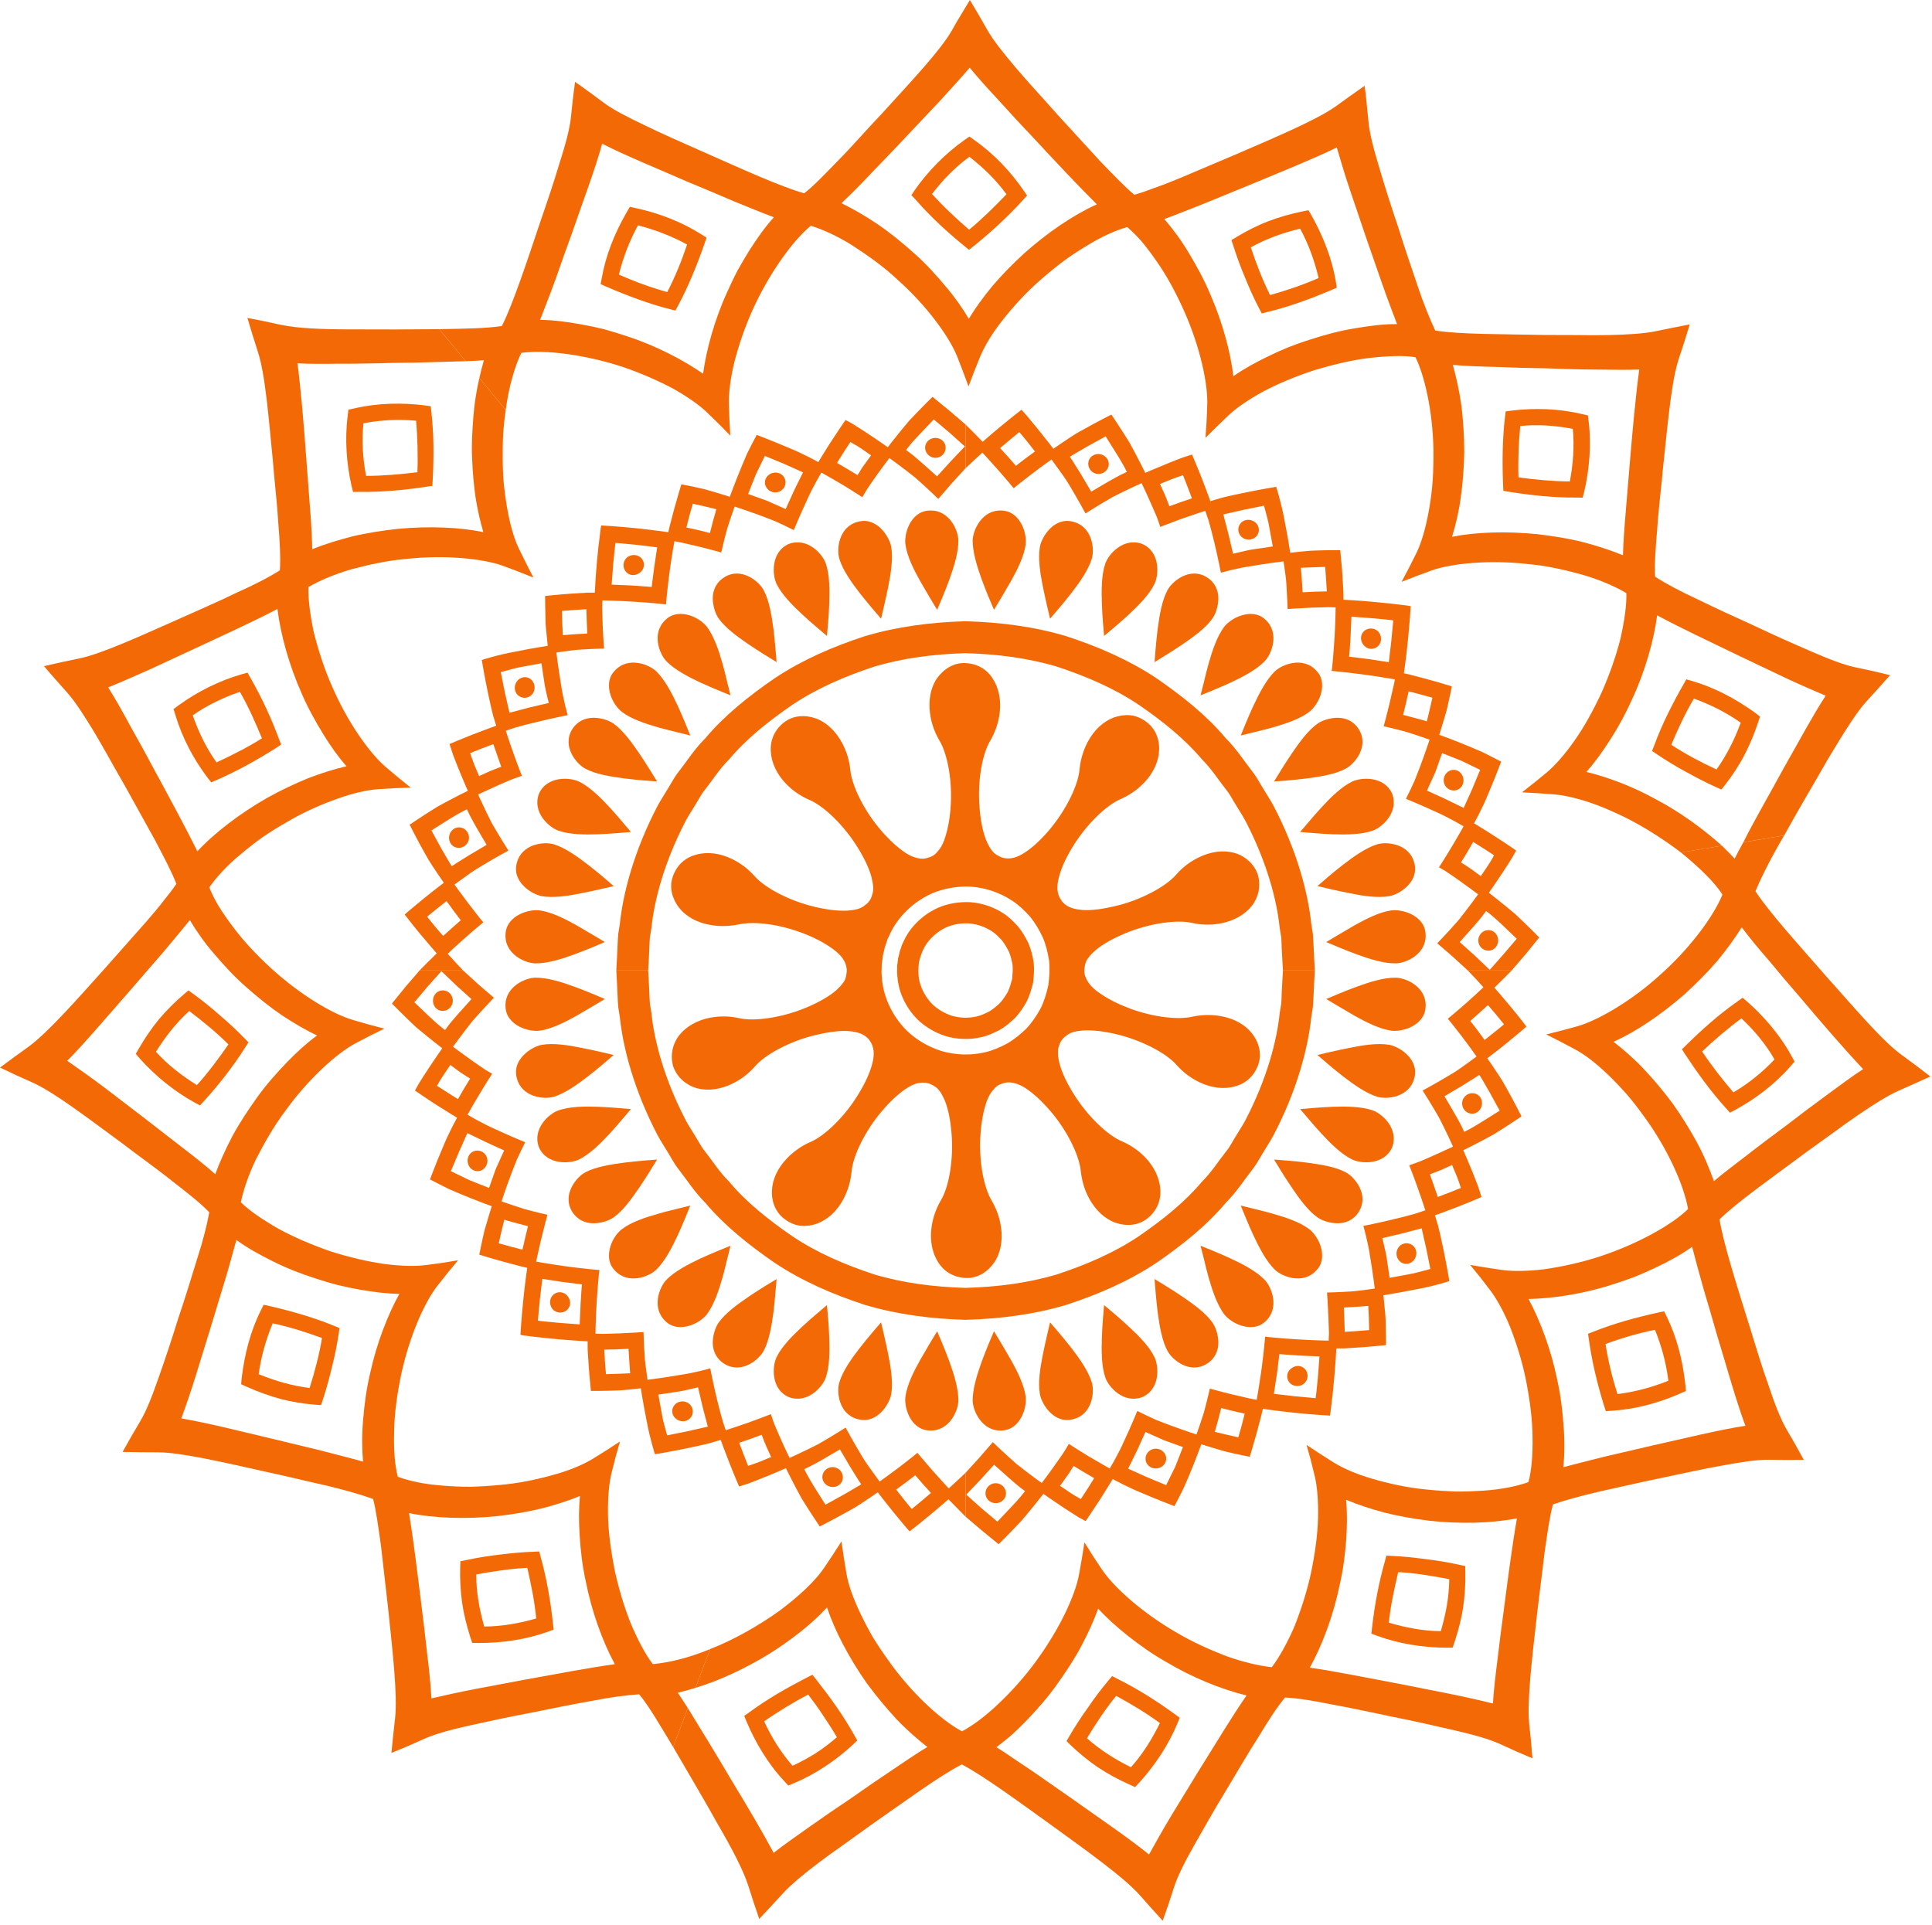 <svg width="266" height="265" viewBox="0 0 266 265" fill="none" xmlns="http://www.w3.org/2000/svg">
<path d="M191.56 141.906C192.24 142 193.36 141.866 194.347 141.36C195.347 140.853 196.24 139.96 196.28 138.6C196.427 135.866 193.533 134.613 192.147 134.613C190.547 134.587 188.573 135.2 186.8 135.853C185.027 136.506 183.44 137.187 182.6 137.547C183.4 138.027 184.933 138.946 186.52 139.866C188.147 140.773 189.96 141.68 191.56 141.906Z" fill="#F36905"/>
<path d="M189.6 151C190.907 151.414 194.04 151.107 194.72 148.454C195.453 145.8 192.574 144.067 191.267 143.854C189.667 143.587 187.667 143.894 185.853 144.267C184.013 144.627 182.28 145.04 181.387 145.254C182.08 145.854 183.374 147 184.867 148.16C186.374 149.32 188.054 150.52 189.6 151Z" fill="#F36905"/>
<path d="M186.133 159.627C187.347 160.24 190.573 160.467 191.68 157.96C192.627 155.387 190.253 153.293 188.947 152.867C187.427 152.347 185.373 152.32 183.493 152.387C181.613 152.467 179.907 152.627 179 152.707C179.653 153.427 180.68 154.72 181.96 156.107C183.227 157.48 184.693 158.92 186.133 159.627Z" fill="#F36905"/>
<path d="M181.426 167.64C181.986 168.027 183.04 168.427 184.173 168.427C185.28 168.427 186.386 167.973 187.093 166.827C188.533 164.493 186.52 162.053 185.266 161.4C183.853 160.653 181.866 160.333 179.96 160.08C178.066 159.84 176.333 159.72 175.413 159.653C175.893 160.44 176.786 161.933 177.866 163.52C178.933 165.093 180.093 166.707 181.426 167.64Z" fill="#F36905"/>
<path d="M175.507 174.8C176.48 175.774 179.427 176.934 181.253 174.894C182.2 173.92 182.147 172.613 181.827 171.573C181.48 170.52 180.8 169.64 180.24 169.227C178.96 168.254 177.013 167.613 175.227 167.107C174.333 166.84 173.467 166.64 172.72 166.454C171.947 166.267 171.293 166.107 170.827 165.987C171.173 166.827 171.8 168.427 172.6 170.147C173.4 171.854 174.36 173.68 175.507 174.8Z" fill="#F36905"/>
<path d="M168.533 180.933C168.946 181.48 169.826 182.173 170.88 182.507C171.933 182.84 173.226 182.88 174.213 181.947C176.24 180.107 175.08 177.173 174.106 176.2C172.986 175.04 171.16 174.08 169.453 173.28C167.746 172.494 166.146 171.867 165.293 171.52C165.413 171.987 165.573 172.64 165.773 173.4C165.946 174.16 166.16 175.014 166.413 175.92C166.92 177.707 167.573 179.64 168.533 180.933Z" fill="#F36905"/>
<path d="M160.72 185.96C161.36 187.213 163.8 189.227 166.133 187.787C167.293 187.08 167.747 185.96 167.747 184.853C167.733 183.733 167.347 182.68 166.947 182.12C166.013 180.787 164.4 179.627 162.827 178.547C161.253 177.48 159.747 176.587 158.96 176.107C159.027 177.013 159.16 178.747 159.387 180.64C159.64 182.547 159.973 184.547 160.72 185.96Z" fill="#F36905"/>
<path d="M152.173 189.64C152.6 190.947 154.693 193.32 157.267 192.36C159.787 191.254 159.56 188.04 158.933 186.827C158.227 185.374 156.787 183.92 155.413 182.654C154.04 181.36 152.747 180.334 152.013 179.694C151.933 180.6 151.773 182.293 151.707 184.173C151.64 186.053 151.653 188.107 152.173 189.64Z" fill="#F36905"/>
<path d="M143.173 191.947C143.386 193.267 145.106 196.133 147.76 195.4C150.426 194.733 150.733 191.6 150.306 190.293C149.826 188.747 148.64 187.053 147.48 185.56C146.306 184.067 145.173 182.76 144.573 182.067C144.36 182.96 143.946 184.707 143.573 186.533C143.213 188.347 142.893 190.36 143.173 191.947Z" fill="#F36905"/>
<path d="M133.92 192.84C133.933 194.213 135.186 197.107 137.92 196.96C139.266 196.92 140.16 196.04 140.667 195.04C141.187 194.04 141.306 192.933 141.213 192.253C140.986 190.653 140.08 188.827 139.173 187.213C138.266 185.627 137.333 184.08 136.853 183.293C136.493 184.133 135.813 185.707 135.16 187.48C134.52 189.267 133.906 191.227 133.92 192.84Z" fill="#F36905"/>
<path d="M124.667 192.253C124.56 192.933 124.694 194.04 125.2 195.04C125.707 196.04 126.614 196.92 127.96 196.96C130.694 197.107 131.947 194.213 131.947 192.84C131.974 191.227 131.36 189.267 130.72 187.48C130.067 185.707 129.387 184.133 129.027 183.293C128.547 184.08 127.614 185.627 126.707 187.213C125.8 188.827 124.894 190.653 124.667 192.253Z" fill="#F36905"/>
<path d="M115.573 190.293C115.147 191.6 115.453 194.733 118.12 195.4C120.76 196.133 122.493 193.267 122.707 191.947C122.973 190.36 122.667 188.347 122.307 186.533C121.933 184.707 121.52 182.96 121.307 182.067C120.707 182.76 119.573 184.067 118.4 185.56C117.24 187.053 116.04 188.747 115.573 190.293Z" fill="#F36905"/>
<path d="M106.933 186.827C106.32 188.04 106.093 191.254 108.6 192.36C111.173 193.32 113.28 190.947 113.707 189.64C114.227 188.107 114.24 186.053 114.173 184.173C114.107 182.293 113.933 180.6 113.853 179.694C113.133 180.334 111.84 181.36 110.453 182.654C109.093 183.92 107.653 185.374 106.933 186.827Z" fill="#F36905"/>
<path d="M98.933 182.12C98.533 182.68 98.147 183.733 98.133 184.853C98.133 185.96 98.587 187.08 99.747 187.787C102.08 189.227 104.52 187.213 105.16 185.96C105.907 184.547 106.24 182.547 106.493 180.64C106.72 178.747 106.84 177.013 106.92 176.107C106.12 176.587 104.626 177.48 103.053 178.547C101.48 179.627 99.867 180.787 98.933 182.12Z" fill="#F36905"/>
<path d="M91.76 176.2C90.8 177.173 89.627 180.107 91.667 181.947C92.654 182.88 93.947 182.84 94.987 182.507C96.053 182.173 96.934 181.48 97.347 180.933C98.307 179.64 98.96 177.707 99.467 175.92C99.72 175.014 99.934 174.16 100.107 173.4C100.307 172.64 100.467 171.987 100.574 171.52C99.734 171.867 98.134 172.494 96.427 173.28C94.72 174.08 92.894 175.04 91.76 176.2Z" fill="#F36905"/>
<path d="M85.64 169.227C85.08 169.64 84.386 170.507 84.053 171.573C83.733 172.613 83.68 173.92 84.626 174.894C86.453 176.934 89.4 175.774 90.373 174.8C91.52 173.68 92.48 171.854 93.28 170.147C94.066 168.427 94.706 166.827 95.04 165.987C94.586 166.107 93.92 166.267 93.16 166.454C92.413 166.64 91.546 166.84 90.653 167.107C88.853 167.613 86.92 168.254 85.64 169.227Z" fill="#F36905"/>
<path d="M80.6 161.4C79.36 162.053 77.347 164.493 78.773 166.827C79.493 167.973 80.6 168.427 81.707 168.427C82.84 168.427 83.893 168.027 84.453 167.64C85.773 166.707 86.933 165.093 88.013 163.52C89.08 161.933 89.987 160.44 90.467 159.653C89.547 159.72 87.813 159.84 85.92 160.08C84.013 160.333 82.027 160.653 80.6 161.4Z" fill="#F36905"/>
<path d="M76.933 152.867C75.627 153.293 73.24 155.387 74.2 157.96C75.307 160.467 78.533 160.24 79.747 159.627C81.187 158.92 82.653 157.48 83.92 156.107C85.2 154.72 86.227 153.427 86.867 152.707C85.973 152.627 84.266 152.467 82.386 152.387C80.506 152.32 78.453 152.347 76.933 152.867Z" fill="#F36905"/>
<path d="M74.613 143.854C73.306 144.067 70.426 145.8 71.16 148.454C71.84 151.107 74.973 151.414 76.28 151C77.813 150.52 79.507 149.32 81 148.16C82.507 147 83.8 145.854 84.493 145.254C83.6 145.04 81.866 144.627 80.026 144.267C78.213 143.894 76.2 143.587 74.613 143.854Z" fill="#F36905"/>
<path d="M73.72 134.613C72.347 134.613 69.453 135.866 69.6 138.6C69.64 139.96 70.533 140.853 71.533 141.36C72.52 141.866 73.64 142 74.32 141.906C75.907 141.68 77.733 140.773 79.36 139.866C80.947 138.946 82.48 138.027 83.28 137.547C82.44 137.187 80.853 136.506 79.08 135.853C77.307 135.2 75.333 134.587 73.72 134.613Z" fill="#F36905"/>
<path d="M181.026 133.627H176.64C176.64 133.627 176.613 134.16 176.547 135.173C176.52 135.667 176.493 136.294 176.453 137.027C176.44 137.387 176.44 137.787 176.4 138.2C176.333 138.613 176.266 139.053 176.186 139.507C175.813 143.24 174.453 148.507 171.48 154.214C171.107 154.934 170.64 155.6 170.213 156.333C169.76 157.027 169.4 157.814 168.853 158.48C167.773 159.84 166.813 161.387 165.506 162.68C163.12 165.52 160.053 167.973 156.747 170.24C153.4 172.48 149.56 174.134 145.56 175.454C141.52 176.667 137.24 177.2 132.933 177.32C128.64 177.2 124.36 176.667 120.32 175.454C116.32 174.134 112.48 172.48 109.133 170.24C105.827 167.973 102.746 165.52 100.373 162.68C99.053 161.387 98.106 159.84 97.026 158.48C96.48 157.814 96.12 157.027 95.667 156.333C95.24 155.6 94.773 154.934 94.4 154.214C91.427 148.507 90.067 143.24 89.693 139.507C89.613 139.053 89.546 138.613 89.48 138.2C89.44 137.787 89.44 137.387 89.413 137.027C89.386 136.294 89.347 135.667 89.333 135.173C89.267 134.16 89.24 133.627 89.24 133.627H84.853C84.853 133.627 84.88 134.214 84.947 135.32C84.973 135.88 85 136.56 85.04 137.36C85.066 137.76 85.066 138.2 85.12 138.654C85.186 139.107 85.266 139.587 85.347 140.094C85.773 144.2 87.253 150.014 90.533 156.294C90.947 157.067 91.453 157.827 91.92 158.614C92.413 159.387 92.826 160.24 93.427 160.987C94.6 162.494 95.666 164.173 97.106 165.6C99.72 168.72 103.093 171.427 106.733 173.92C110.427 176.374 114.64 178.214 119.053 179.654C123.506 180.987 128.213 181.587 132.933 181.72C137.667 181.587 142.373 180.987 146.826 179.654C151.226 178.214 155.453 176.374 159.147 173.92C162.787 171.427 166.16 168.72 168.773 165.6C170.213 164.173 171.28 162.494 172.453 160.987C173.053 160.24 173.466 159.387 173.96 158.614C174.426 157.827 174.933 157.067 175.347 156.294C178.627 150.014 180.107 144.2 180.533 140.094C180.613 139.587 180.693 139.107 180.76 138.654C180.8 138.2 180.813 137.76 180.84 137.36C180.88 136.56 180.907 135.88 180.933 135.32C181 134.214 181.026 133.627 181.026 133.627Z" fill="#F36905"/>
<path d="M74.32 125.347C73.64 125.253 72.52 125.387 71.533 125.893C70.533 126.4 69.64 127.293 69.6 128.653C69.453 131.387 72.347 132.64 73.72 132.64C75.333 132.666 77.307 132.053 79.08 131.4C80.853 130.746 82.44 130.066 83.28 129.706C82.48 129.226 80.947 128.307 79.36 127.387C77.733 126.48 75.907 125.573 74.32 125.347Z" fill="#F36905"/>
<path d="M76.28 116.254C74.973 115.84 71.84 116.147 71.16 118.8C70.426 121.453 73.306 123.187 74.613 123.387C76.2 123.667 78.213 123.36 80.026 122.987C81.866 122.627 83.6 122.213 84.493 122C83.8 121.4 82.507 120.254 81 119.094C79.507 117.934 77.813 116.734 76.28 116.254Z" fill="#F36905"/>
<path d="M79.747 107.627C78.533 107.013 75.307 106.787 74.2 109.293C73.24 111.867 75.627 113.96 76.933 114.387C78.453 114.907 80.506 114.933 82.386 114.867C84.266 114.787 85.973 114.627 86.867 114.547C86.227 113.827 85.2 112.533 83.92 111.147C82.653 109.773 81.187 108.333 79.747 107.627Z" fill="#F36905"/>
<path d="M84.453 99.614C83.893 99.227 82.84 98.827 81.707 98.827C80.6 98.827 79.493 99.28 78.773 100.427C77.347 102.76 79.36 105.2 80.6 105.84C82.027 106.6 84.013 106.92 85.92 107.173C87.813 107.413 89.547 107.533 90.467 107.6C89.987 106.813 89.08 105.32 88.013 103.733C86.947 102.16 85.773 100.56 84.453 99.614Z" fill="#F36905"/>
<path d="M90.373 92.453C89.4 91.48 86.453 90.32 84.626 92.36C83.68 93.333 83.733 94.64 84.053 95.68C84.386 96.733 85.08 97.613 85.64 98.027C86.92 99 88.853 99.64 90.653 100.16C91.546 100.413 92.413 100.613 93.16 100.8C93.92 100.987 94.586 101.147 95.04 101.267C94.706 100.427 94.066 98.827 93.28 97.107C92.48 95.4 91.52 93.573 90.373 92.453Z" fill="#F36905"/>
<path d="M97.347 86.32C96.934 85.773 96.053 85.08 94.987 84.733C93.947 84.413 92.654 84.373 91.667 85.307C89.627 87.147 90.8 90.08 91.76 91.053C92.894 92.213 94.72 93.173 96.427 93.973C98.134 94.76 99.734 95.387 100.574 95.733C100.467 95.267 100.307 94.614 100.107 93.853C99.934 93.094 99.72 92.24 99.467 91.333C98.96 89.547 98.307 87.614 97.347 86.32Z" fill="#F36905"/>
<path d="M105.16 81.293C104.52 80.04 102.08 78.026 99.747 79.466C98.587 80.173 98.133 81.293 98.133 82.4C98.147 83.52 98.533 84.573 98.933 85.133C99.867 86.466 101.48 87.626 103.053 88.706C104.626 89.773 106.12 90.666 106.92 91.16C106.84 90.24 106.72 88.506 106.493 86.613C106.24 84.706 105.907 82.706 105.16 81.293Z" fill="#F36905"/>
<path d="M113.707 77.613C113.28 76.307 111.173 73.933 108.6 74.893C106.093 76 106.32 79.227 106.933 80.427C107.653 81.88 109.093 83.333 110.453 84.6C111.84 85.893 113.133 86.92 113.853 87.56C113.933 86.653 114.107 84.96 114.173 83.08C114.24 81.2 114.227 79.147 113.707 77.613Z" fill="#F36905"/>
<path d="M122.707 75.307C122.493 73.987 120.76 71.107 118.12 71.84C115.453 72.52 115.147 75.654 115.573 76.974C116.04 78.507 117.24 80.2 118.4 81.694C119.573 83.187 120.707 84.494 121.307 85.187C121.52 84.294 121.933 82.547 122.307 80.72C122.667 78.907 122.973 76.894 122.707 75.307Z" fill="#F36905"/>
<path d="M131.947 74.414C131.947 73.04 130.694 70.147 127.96 70.294C126.614 70.334 125.707 71.214 125.2 72.214C124.694 73.214 124.56 74.32 124.667 75C124.894 76.6 125.8 78.427 126.707 80.04C127.614 81.627 128.547 83.174 129.027 83.96C129.387 83.12 130.067 81.547 130.72 79.774C131.36 77.987 131.974 76.027 131.947 74.414Z" fill="#F36905"/>
<path d="M141.213 75C141.306 74.32 141.187 73.214 140.667 72.214C140.16 71.214 139.266 70.334 137.92 70.294C135.186 70.147 133.933 73.04 133.92 74.414C133.906 76.027 134.52 77.987 135.16 79.774C135.813 81.547 136.493 83.12 136.853 83.96C137.333 83.174 138.266 81.627 139.173 80.04C140.08 78.427 140.986 76.6 141.213 75Z" fill="#F36905"/>
<path d="M150.306 76.974C150.733 75.654 150.426 72.52 147.76 71.84C145.106 71.107 143.386 73.987 143.173 75.307C142.893 76.894 143.213 78.907 143.573 80.72C143.946 82.547 144.36 84.294 144.573 85.187C145.173 84.494 146.306 83.187 147.48 81.694C148.64 80.2 149.826 78.507 150.306 76.974Z" fill="#F36905"/>
<path d="M158.933 80.427C159.56 79.227 159.787 76 157.267 74.893C154.707 73.933 152.6 76.307 152.173 77.613C151.653 79.147 151.64 81.2 151.707 83.08C151.773 84.96 151.933 86.653 152.013 87.56C152.747 86.92 154.04 85.893 155.427 84.6C156.787 83.333 158.227 81.88 158.933 80.427Z" fill="#F36905"/>
<path d="M166.947 85.133C167.347 84.573 167.733 83.52 167.747 82.4C167.747 81.293 167.293 80.173 166.133 79.466C163.8 78.026 161.36 80.04 160.72 81.293C159.973 82.706 159.64 84.706 159.387 86.613C159.16 88.506 159.027 90.24 158.96 91.16C159.747 90.666 161.253 89.773 162.827 88.706C164.4 87.626 166.013 86.466 166.947 85.133Z" fill="#F36905"/>
<path d="M174.106 91.053C175.08 90.08 176.24 87.147 174.213 85.307C173.226 84.373 171.933 84.413 170.88 84.747C169.826 85.08 168.946 85.773 168.533 86.32C167.573 87.614 166.92 89.547 166.413 91.333C166.16 92.24 165.946 93.094 165.773 93.853C165.573 94.614 165.413 95.267 165.293 95.733C166.146 95.387 167.746 94.76 169.453 93.973C171.16 93.173 172.986 92.213 174.106 91.053Z" fill="#F36905"/>
<path d="M180.24 98.027C180.8 97.613 181.48 96.733 181.827 95.68C182.147 94.64 182.2 93.333 181.253 92.36C179.427 90.32 176.48 91.48 175.507 92.453C174.36 93.573 173.4 95.4 172.6 97.107C171.8 98.827 171.173 100.427 170.827 101.267C171.293 101.147 171.947 100.987 172.72 100.8C173.467 100.613 174.333 100.413 175.227 100.16C177.013 99.64 178.96 99 180.24 98.027Z" fill="#F36905"/>
<path d="M185.266 105.84C186.52 105.2 188.533 102.76 187.093 100.427C186.386 99.28 185.28 98.827 184.173 98.827C183.04 98.827 181.986 99.227 181.426 99.614C180.093 100.56 178.933 102.16 177.866 103.733C176.786 105.32 175.893 106.813 175.413 107.6C176.333 107.533 178.066 107.413 179.96 107.173C181.866 106.92 183.853 106.6 185.266 105.84Z" fill="#F36905"/>
<path d="M188.947 114.387C190.253 113.96 192.627 111.867 191.68 109.293C190.573 106.787 187.347 107.013 186.133 107.627C184.693 108.333 183.227 109.773 181.96 111.147C180.68 112.533 179.653 113.827 179 114.547C179.907 114.627 181.613 114.787 183.493 114.867C185.373 114.933 187.427 114.907 188.947 114.387Z" fill="#F36905"/>
<path d="M191.267 123.387C192.574 123.187 195.453 121.453 194.72 118.8C194.04 116.147 190.907 115.84 189.6 116.254C188.054 116.734 186.374 117.934 184.867 119.094C183.374 120.254 182.08 121.4 181.387 122C182.28 122.213 184.013 122.627 185.853 122.987C187.667 123.36 189.667 123.667 191.267 123.387Z" fill="#F36905"/>
<path d="M192.147 132.64C193.533 132.64 196.427 131.387 196.28 128.653C196.24 127.293 195.347 126.4 194.347 125.893C193.36 125.387 192.24 125.253 191.56 125.347C189.96 125.573 188.147 126.48 186.52 127.387C184.933 128.307 183.4 129.226 182.6 129.706C183.44 130.066 185.027 130.746 186.8 131.4C188.573 132.053 190.547 132.666 192.147 132.64Z" fill="#F36905"/>
<path d="M84.853 133.627H89.24C89.24 133.627 89.267 133.094 89.333 132.08C89.347 131.587 89.386 130.96 89.413 130.227C89.44 129.867 89.44 129.467 89.48 129.054C89.546 128.64 89.613 128.2 89.693 127.747C90.067 124.014 91.427 118.747 94.4 113.04C94.773 112.32 95.24 111.654 95.667 110.92C96.12 110.227 96.48 109.44 97.026 108.774C98.106 107.414 99.053 105.867 100.373 104.574C102.746 101.734 105.827 99.28 109.133 97.014C112.48 94.774 116.32 93.12 120.32 91.8C124.36 90.587 128.64 90.054 132.933 89.934C137.24 90.054 141.52 90.587 145.56 91.8C149.56 93.12 153.4 94.774 156.747 97.014C160.053 99.28 163.12 101.734 165.506 104.574C166.813 105.867 167.773 107.414 168.853 108.774C169.4 109.44 169.76 110.227 170.213 110.92C170.64 111.654 171.107 112.32 171.48 113.04C174.453 118.747 175.813 124.014 176.186 127.747C176.266 128.2 176.333 128.64 176.4 129.054C176.44 129.467 176.44 129.867 176.453 130.227C176.493 130.96 176.52 131.587 176.547 132.08C176.613 133.094 176.64 133.627 176.64 133.627H181.026C181.026 133.627 181 133.04 180.933 131.934C180.907 131.374 180.88 130.694 180.84 129.894C180.813 129.494 180.8 129.054 180.76 128.6C180.693 128.147 180.613 127.667 180.533 127.16C180.107 123.054 178.627 117.24 175.347 110.96C174.933 110.187 174.426 109.427 173.96 108.64C173.466 107.867 173.053 107.014 172.453 106.267C171.28 104.76 170.213 103.08 168.773 101.654C166.16 98.534 162.787 95.827 159.147 93.334C155.453 90.88 151.226 89.04 146.826 87.6C142.373 86.267 137.667 85.667 132.933 85.534C128.213 85.667 123.506 86.267 119.053 87.6C114.64 89.04 110.427 90.88 106.733 93.334C103.093 95.827 99.72 98.534 97.106 101.654C95.666 103.08 94.6 104.76 93.427 106.267C92.826 107.014 92.413 107.867 91.92 108.64C91.453 109.427 90.947 110.187 90.533 110.96C87.253 117.24 85.773 123.054 85.347 127.16C85.266 127.667 85.186 128.147 85.12 128.6C85.066 129.054 85.066 129.494 85.04 129.894C85 130.694 84.973 131.374 84.947 131.934C84.88 133.04 84.853 133.627 84.853 133.627Z" fill="#F36905"/>
<path d="M203.027 150.547C202.293 150.374 201.547 150.84 201.347 151.573C201.16 152.32 201.6 153.093 202.32 153.293C203.053 153.507 203.8 153.04 204 152.267C204.2 151.493 203.773 150.72 203.027 150.547Z" fill="#F36905"/>
<path d="M194.36 171.373C193.72 170.986 192.867 171.186 192.48 171.84C192.08 172.506 192.267 173.373 192.894 173.8C193.52 174.226 194.36 174.013 194.787 173.333C195.2 172.64 195.014 171.773 194.36 171.373Z" fill="#F36905"/>
<path d="M179.706 188.534C179.213 187.947 178.373 187.934 177.773 188.414C177.16 188.867 177.04 189.72 177.506 190.32C177.973 190.907 178.866 191.014 179.506 190.534C180.133 190.027 180.2 189.107 179.706 188.534Z" fill="#F36905"/>
<path d="M160.467 200.333C160.173 199.64 159.36 199.28 158.64 199.547C157.92 199.8 157.547 200.6 157.8 201.307C158.067 202.013 158.88 202.373 159.64 202.093C160.387 201.827 160.76 201.027 160.467 200.333Z" fill="#F36905"/>
<path d="M138.507 205.52C138.44 204.76 137.773 204.173 137.013 204.213C136.253 204.253 135.653 204.907 135.68 205.653C135.707 206.413 136.373 207 137.173 206.96C137.96 206.92 138.56 206.267 138.507 205.52Z" fill="#F36905"/>
<path d="M133.04 205.787C133.04 205.787 134.08 206.72 135.12 207.653C136.213 208.587 137.32 209.507 137.32 209.507C137.32 209.507 138.294 208.48 139.28 207.44C139.76 206.92 140.227 206.427 140.573 206C140.907 205.587 141.134 205.307 141.134 205.307C141.134 205.307 140.853 205.093 140.44 204.787C140.04 204.48 139.48 203.987 138.947 203.52C137.907 202.6 136.867 201.667 136.867 201.667C136.867 201.667 135.934 202.693 135 203.72C134.014 204.76 133.04 205.787 133.04 205.787ZM145.947 204.573C145.947 204.573 146.653 205.053 147.36 205.533C147.72 205.773 148.08 205.987 148.347 206.133C148.627 206.293 148.8 206.4 148.8 206.4C148.8 206.4 149.28 205.68 149.747 204.96C150.2 204.24 150.64 203.52 150.64 203.52C150.64 203.52 149.934 203.107 149.214 202.68C148.507 202.253 147.814 201.84 147.814 201.84C147.814 201.84 147.707 202.013 147.534 202.28C147.374 202.56 147.147 202.92 146.907 203.24C146.427 203.907 145.947 204.573 145.947 204.573ZM155.32 202.213C155.32 202.213 156.613 202.787 157.893 203.373C159.227 203.92 160.56 204.48 160.56 204.48C160.56 204.48 161.187 203.2 161.814 201.933C162.347 200.587 162.867 199.24 162.867 199.24C162.867 199.24 161.574 198.773 160.28 198.307C158.987 197.733 157.707 197.16 157.707 197.16C157.707 197.16 157.133 198.413 156.573 199.667C155.947 200.933 155.32 202.213 155.32 202.213ZM167.253 197.133C167.253 197.133 167.453 197.187 167.76 197.267C168.053 197.333 168.454 197.427 168.867 197.533C169.68 197.707 170.493 197.907 170.493 197.907C170.493 197.907 170.72 197.08 170.96 196.253C171.16 195.44 171.373 194.64 171.373 194.64C171.373 194.64 170.56 194.453 169.747 194.267C168.934 194.067 168.134 193.867 168.134 193.867C168.134 193.867 167.92 194.68 167.72 195.493C167.6 195.907 167.494 196.32 167.4 196.627C167.32 196.933 167.253 197.133 167.253 197.133ZM175.387 191.907C175.387 191.907 176.8 192.067 178.227 192.24C179.68 192.373 181.134 192.507 181.134 192.507C181.134 192.507 181.2 192.16 181.253 191.6C181.307 191.067 181.373 190.333 181.453 189.6C181.56 188.187 181.667 186.76 181.667 186.76C181.667 186.76 180.267 186.693 178.88 186.64C178.2 186.587 177.52 186.547 177 186.507C176.507 186.48 176.147 186.427 176.147 186.427C176.147 186.427 175.987 187.773 175.814 189.133C175.6 190.52 175.387 191.907 175.387 191.907ZM185.147 183.373C185.147 183.373 185.974 183.32 186.814 183.267C187.667 183.2 188.507 183.133 188.507 183.133C188.507 183.133 188.48 182.293 188.467 181.453C188.427 180.627 188.387 179.8 188.387 179.8C188.387 179.8 187.547 179.867 186.693 179.933C185.853 179.973 185.027 180.027 185.027 180.027C185.027 180.027 185.067 180.853 185.093 181.68C185.12 182.52 185.147 183.373 185.147 183.373ZM191.32 175.933C191.32 175.933 192.747 175.667 194.16 175.413C194.907 175.28 195.547 175.08 196.067 174.947C196.587 174.813 196.934 174.72 196.934 174.72C196.934 174.72 196.653 173.293 196.36 171.867C196.053 170.493 195.734 169.12 195.734 169.12C195.734 169.12 194.374 169.48 193 169.84C191.667 170.147 190.32 170.467 190.32 170.467C190.32 170.467 190.4 170.8 190.52 171.307C190.627 171.813 190.827 172.533 190.92 173.187C191.12 174.56 191.32 175.933 191.32 175.933ZM197.96 164.8C197.96 164.8 198.747 164.493 199.534 164.2C200.334 163.88 201.134 163.56 201.134 163.56C201.134 163.56 200.893 162.773 200.587 161.987C200.253 161.187 199.92 160.4 199.92 160.4C199.92 160.4 199.173 160.733 198.427 161.08C197.667 161.4 196.867 161.68 196.867 161.68C196.867 161.68 197.147 162.453 197.414 163.227C197.68 164.013 197.96 164.8 197.96 164.8ZM201.587 155.84C201.587 155.84 201.92 155.667 202.4 155.427C202.867 155.173 203.453 154.8 204.053 154.44C205.267 153.68 206.48 152.92 206.48 152.92C206.48 152.92 205.787 151.653 205.093 150.4C204.747 149.8 204.4 149.187 204.134 148.733C203.88 148.28 203.667 147.987 203.667 147.987C203.667 147.987 203.4 148.187 202.934 148.48C202.48 148.76 201.867 149.133 201.267 149.52C200.067 150.227 198.88 150.933 198.88 150.933C198.88 150.933 199.587 152.133 200.28 153.333C200.627 153.947 201 154.587 201.227 155.053C201.44 155.52 201.587 155.84 201.587 155.84ZM204.4 143.187C204.4 143.187 205.08 142.653 205.747 142.12C206.08 141.853 206.414 141.573 206.667 141.373C206.934 141.173 207.067 141.027 207.067 141.027C207.067 141.027 206.52 140.36 205.973 139.68C205.413 139.04 204.867 138.387 204.867 138.387C204.867 138.387 204.253 138.947 203.64 139.493C203.04 140.027 202.427 140.573 202.427 140.573C202.427 140.573 202.574 140.733 202.747 140.973C202.934 141.213 203.187 141.533 203.427 141.853C203.92 142.52 204.4 143.187 204.4 143.187ZM132.934 208.813V202.787C132.934 202.787 133.907 201.733 134.867 200.667C135.787 199.613 136.693 198.56 136.693 198.56C136.693 198.56 138.24 200.067 139.934 201.547C141.6 202.88 143.427 204.187 143.427 204.187C143.427 204.187 144.453 202.853 145.373 201.52C145.84 200.853 146.307 200.213 146.627 199.693C146.947 199.16 147.16 198.8 147.16 198.8C147.16 198.8 148.48 199.667 149.893 200.52C151.307 201.36 152.787 202.187 152.787 202.187C152.787 202.187 153.933 200.32 154.84 198.253C155.787 196.227 156.587 194.267 156.587 194.267C156.587 194.267 157.067 194.507 157.814 194.867C158.187 195.04 158.627 195.24 159.093 195.467C159.56 195.64 160.067 195.84 160.56 196.04C162.573 196.8 164.734 197.507 164.734 197.507C164.734 197.507 165.293 195.947 165.773 194.413C166.213 192.787 166.573 191.187 166.573 191.187C166.573 191.187 168.12 191.627 169.734 192.013C170.56 192.2 171.373 192.387 171.987 192.533C172.613 192.667 173.027 192.733 173.027 192.733C173.027 192.733 173.427 190.467 173.72 188.293C174.013 186.107 174.187 184.027 174.187 184.027C174.187 184.027 174.32 184.053 174.56 184.08C174.787 184.107 175.12 184.133 175.507 184.173C176.293 184.253 177.374 184.333 178.467 184.4C180.64 184.547 182.934 184.587 182.934 184.587C182.934 184.587 182.947 184.173 182.973 183.56C182.947 182.933 182.92 182.08 182.893 181.24C182.827 179.573 182.707 177.96 182.707 177.96C182.707 177.96 184.334 177.92 186.014 177.813C186.867 177.76 187.64 177.627 188.253 177.56C188.867 177.467 189.28 177.413 189.28 177.413C189.28 177.413 189 175.16 188.64 173.027C188.333 170.92 187.707 168.787 187.707 168.787C187.707 168.787 189.787 168.387 191.947 167.853C193.027 167.6 194.134 167.32 194.934 167.08C195.72 166.813 196.24 166.64 196.24 166.64C196.24 166.64 195.72 165.013 195.16 163.467C194.613 161.907 194.027 160.44 194.027 160.44C194.027 160.44 194.414 160.307 195 160.093C195.6 159.893 196.293 159.56 197.053 159.24C198.533 158.587 200.053 157.867 200.053 157.867C200.053 157.867 199.134 155.813 198.147 153.907C197.027 151.947 195.867 150.147 195.867 150.147C195.867 150.147 197.76 149.133 199.68 147.973C200.68 147.4 201.493 146.76 202.187 146.28C202.853 145.787 203.293 145.467 203.293 145.467C203.293 145.467 202.32 144.08 201.334 142.787C200.84 142.147 200.347 141.507 199.973 141.04C199.613 140.573 199.334 140.267 199.334 140.267C199.334 140.267 200.56 139.267 201.787 138.173C203.013 137.093 204.24 135.933 204.24 135.933C204.24 135.933 203.707 135.347 203.173 134.76C202.64 134.2 202.093 133.627 202.093 133.627H208.12C208.12 133.627 207.52 134.227 206.934 134.827C206.334 135.4 205.747 135.987 205.747 135.987C205.747 135.987 206.853 137.24 207.96 138.573C209.067 139.907 210.16 141.333 210.16 141.333C210.16 141.333 209.854 141.627 209.334 142.053C208.827 142.48 208.147 143.04 207.467 143.6C206.12 144.693 204.773 145.707 204.773 145.707C204.773 145.707 205.107 146.187 205.587 146.893C206.053 147.613 206.773 148.613 207.293 149.6C208.413 151.573 209.48 153.707 209.48 153.707C209.48 153.707 207.52 155.04 205.587 156.227C203.507 157.373 201.467 158.373 201.467 158.373C201.467 158.373 202.147 159.907 202.8 161.533C203.107 162.347 203.467 163.187 203.653 163.787C203.853 164.4 203.973 164.813 203.973 164.813C203.973 164.813 202.347 165.52 200.734 166.147C199.134 166.773 197.56 167.333 197.56 167.333C197.56 167.333 197.733 167.893 197.987 168.72C198.2 169.547 198.44 170.64 198.68 171.773C199.16 174.013 199.547 176.387 199.547 176.387C199.547 176.387 197.347 177.107 194.987 177.52C192.68 177.987 190.467 178.333 190.467 178.333C190.467 178.333 190.507 178.76 190.573 179.4C190.627 180.04 190.747 180.933 190.773 181.773C190.827 183.453 190.827 185.2 190.827 185.2C190.827 185.2 189.067 185.387 187.373 185.507C186.533 185.56 185.694 185.613 185.067 185.653C184.414 185.653 183.987 185.653 183.987 185.653C183.987 185.653 183.88 187.88 183.653 190.2C183.547 191.36 183.427 192.533 183.307 193.427C183.253 193.88 183.2 194.253 183.173 194.52C183.133 194.76 183.107 194.907 183.107 194.907C183.107 194.907 180.68 194.773 178.373 194.533C176.053 194.293 173.867 193.973 173.867 193.973C173.867 193.973 173.787 194.4 173.627 195C173.467 195.613 173.253 196.427 173.04 197.24C172.587 198.893 172.067 200.573 172.067 200.573C172.067 200.573 170.36 200.253 168.72 199.853C167.013 199.373 165.4 198.853 165.4 198.853C165.4 198.853 164.627 200.973 163.72 203.147C163.48 203.693 163.253 204.24 163.027 204.76C162.787 205.24 162.56 205.693 162.373 206.08C161.96 206.853 161.693 207.373 161.693 207.373C161.693 207.373 159.44 206.52 157.334 205.613C155.24 204.773 153.2 203.64 153.2 203.64C153.2 203.64 152.347 205.067 151.414 206.52C150.48 207.96 149.467 209.427 149.467 209.427C149.467 209.427 149.093 209.227 148.52 208.92C147.96 208.573 147.214 208.093 146.48 207.613C145.027 206.653 143.653 205.68 143.653 205.68C143.653 205.68 142.267 207.48 140.72 209.293C139.187 210.947 137.493 212.613 137.493 212.613C137.493 212.613 136.32 211.667 135.16 210.707C134.053 209.76 132.934 208.813 132.934 208.813Z" fill="#F36905"/>
<path d="M116.014 203.72C116.187 202.987 115.733 202.227 114.987 202.04C114.253 201.853 113.48 202.28 113.267 203.013C113.067 203.747 113.52 204.493 114.293 204.693C115.067 204.893 115.84 204.453 116.014 203.72Z" fill="#F36905"/>
<path d="M95.186 195.053C95.587 194.4 95.373 193.56 94.72 193.16C94.067 192.76 93.187 192.947 92.773 193.573C92.347 194.213 92.547 195.053 93.24 195.467C93.92 195.88 94.8 195.693 95.186 195.053Z" fill="#F36905"/>
<path d="M78.027 180.4C78.613 179.894 78.64 179.054 78.16 178.467C77.707 177.854 76.84 177.734 76.253 178.2C75.653 178.667 75.56 179.56 76.04 180.2C76.533 180.827 77.467 180.88 78.027 180.4Z" fill="#F36905"/>
<path d="M66.24 161.16C66.933 160.867 67.293 160.04 67.026 159.32C66.76 158.613 65.973 158.24 65.266 158.493C64.546 158.747 64.2 159.573 64.466 160.32C64.746 161.08 65.533 161.44 66.24 161.16Z" fill="#F36905"/>
<path d="M61.053 139.187C61.8 139.134 62.387 138.467 62.347 137.707C62.307 136.933 61.666 136.333 60.907 136.36C60.147 136.387 59.573 137.054 59.613 137.854C59.653 138.654 60.293 139.254 61.053 139.187Z" fill="#F36905"/>
<path d="M60.773 133.72C60.773 133.72 59.84 134.76 58.907 135.8C57.987 136.907 57.053 138 57.053 138C57.053 138 58.093 138.987 59.12 139.973C59.653 140.453 60.133 140.92 60.56 141.253C60.987 141.6 61.267 141.827 61.267 141.827C61.267 141.827 61.467 141.547 61.786 141.133C62.093 140.72 62.587 140.173 63.04 139.64C63.973 138.6 64.907 137.56 64.907 137.56C64.907 137.56 63.867 136.627 62.84 135.693C61.813 134.707 60.773 133.72 60.773 133.72ZM62 146.627C62 146.627 61.52 147.333 61.04 148.053C60.787 148.413 60.587 148.773 60.427 149.04C60.267 149.307 60.16 149.493 60.16 149.493C60.16 149.493 60.893 149.96 61.613 150.427C62.333 150.88 63.053 151.333 63.053 151.333C63.053 151.333 63.467 150.613 63.88 149.893C64.307 149.2 64.733 148.507 64.733 148.507C64.733 148.507 64.547 148.387 64.28 148.227C64.013 148.053 63.64 147.827 63.32 147.6C62.666 147.107 62 146.627 62 146.627ZM64.347 156.013C64.347 156.013 63.773 157.293 63.2 158.587C62.64 159.92 62.08 161.253 62.08 161.253C62.08 161.253 63.36 161.88 64.64 162.493C65.987 163.027 67.333 163.56 67.333 163.56C67.333 163.56 67.787 162.267 68.253 160.96C68.826 159.68 69.413 158.4 69.413 158.4C69.413 158.4 68.16 157.827 66.907 157.253C65.627 156.64 64.347 156.013 64.347 156.013ZM69.44 167.933C69.44 167.933 69.373 168.147 69.307 168.44C69.227 168.747 69.133 169.147 69.04 169.547C68.853 170.373 68.667 171.187 68.667 171.187C68.667 171.187 69.493 171.413 70.307 171.64C71.12 171.853 71.933 172.067 71.933 172.067C71.933 172.067 72.12 171.253 72.307 170.427C72.507 169.627 72.693 168.827 72.693 168.827C72.693 168.827 71.88 168.613 71.067 168.4C70.667 168.293 70.253 168.173 69.947 168.093C69.627 168 69.44 167.933 69.44 167.933ZM74.667 176.08C74.667 176.08 74.493 177.493 74.333 178.907C74.187 180.373 74.053 181.827 74.053 181.827C74.053 181.827 74.4 181.893 74.96 181.947C75.507 182 76.227 182.067 76.96 182.133C78.387 182.24 79.813 182.347 79.813 182.347C79.813 182.347 79.867 180.96 79.933 179.56C79.973 178.88 80.013 178.2 80.053 177.693C80.08 177.2 80.133 176.84 80.133 176.84C80.133 176.84 78.787 176.667 77.44 176.507C76.053 176.293 74.667 176.08 74.667 176.08ZM83.2 185.827C83.2 185.827 83.253 186.667 83.293 187.507C83.36 188.347 83.427 189.2 83.427 189.2C83.427 189.2 84.267 189.173 85.107 189.147C85.933 189.107 86.76 189.08 86.76 189.08C86.76 189.08 86.707 188.227 86.64 187.387C86.587 186.547 86.533 185.707 86.533 185.707C86.533 185.707 85.707 185.747 84.88 185.787C84.04 185.813 83.2 185.827 83.2 185.827ZM90.64 192.013C90.64 192.013 90.893 193.44 91.16 194.853C91.28 195.587 91.48 196.24 91.613 196.76C91.76 197.28 91.853 197.627 91.853 197.627C91.853 197.627 93.28 197.333 94.693 197.053C96.067 196.733 97.453 196.427 97.453 196.427C97.453 196.427 97.093 195.053 96.733 193.693C96.413 192.347 96.107 191.013 96.107 191.013C96.107 191.013 95.76 191.093 95.253 191.213C94.746 191.32 94.04 191.52 93.373 191.6C92 191.813 90.64 192.013 90.64 192.013ZM101.773 198.64C101.773 198.64 102.067 199.44 102.373 200.227C102.68 201.027 103 201.827 103 201.827C103 201.827 103.787 201.573 104.587 201.267C105.373 200.933 106.173 200.613 106.173 200.613C106.173 200.613 105.827 199.867 105.493 199.12C105.16 198.36 104.88 197.547 104.88 197.547C104.88 197.547 104.107 197.827 103.347 198.107C102.56 198.373 101.773 198.64 101.773 198.64ZM110.733 202.28C110.733 202.28 110.893 202.6 111.147 203.08C111.4 203.56 111.76 204.133 112.12 204.747C112.88 205.96 113.653 207.173 113.653 207.173C113.653 207.173 114.907 206.48 116.16 205.787C116.773 205.44 117.373 205.08 117.827 204.813C118.28 204.56 118.573 204.36 118.573 204.36C118.573 204.36 118.373 204.08 118.08 203.613C117.8 203.16 117.427 202.56 117.053 201.96C116.347 200.76 115.64 199.56 115.64 199.56C115.64 199.56 114.427 200.267 113.227 200.973C112.613 201.32 111.973 201.68 111.507 201.907C111.04 202.133 110.733 202.28 110.733 202.28ZM123.387 205.093C123.387 205.093 123.92 205.76 124.44 206.44C124.72 206.773 124.987 207.107 125.187 207.36C125.4 207.613 125.547 207.76 125.547 207.76C125.547 207.76 126.213 207.213 126.88 206.653C127.533 206.107 128.173 205.56 128.173 205.56C128.173 205.56 127.627 204.947 127.067 204.333C126.533 203.72 126 203.107 126 203.107C126 203.107 125.84 203.267 125.6 203.44C125.36 203.627 125.04 203.867 124.707 204.12C124.053 204.6 123.387 205.093 123.387 205.093ZM57.76 133.627H63.773C63.773 133.627 64.84 134.587 65.893 135.56C66.947 136.467 68 137.373 68 137.373C68 137.373 66.507 138.92 65.013 140.627C63.693 142.293 62.373 144.12 62.373 144.12C62.373 144.12 63.72 145.133 65.04 146.067C65.707 146.533 66.36 146.987 66.867 147.32C67.4 147.627 67.76 147.84 67.76 147.84C67.76 147.84 66.893 149.173 66.053 150.587C65.2 151.987 64.373 153.48 64.373 153.48C64.373 153.48 66.24 154.613 68.32 155.533C70.333 156.467 72.307 157.267 72.307 157.267C72.307 157.267 72.067 157.76 71.707 158.493C71.533 158.88 71.32 159.307 71.107 159.787C70.92 160.253 70.72 160.747 70.533 161.253C69.76 163.253 69.053 165.413 69.053 165.413C69.053 165.413 70.627 165.973 72.16 166.453C73.773 166.907 75.373 167.253 75.373 167.253C75.373 167.253 74.947 168.8 74.56 170.427C74.36 171.24 74.173 172.067 74.04 172.68C73.893 173.307 73.827 173.707 73.827 173.707C73.827 173.707 76.093 174.12 78.267 174.4C80.453 174.693 82.533 174.867 82.533 174.867C82.533 174.867 82.52 175.013 82.48 175.24C82.453 175.48 82.427 175.8 82.386 176.2C82.32 176.987 82.227 178.053 82.16 179.147C82.013 181.333 81.987 183.627 81.987 183.627C81.987 183.627 82.387 183.64 83 183.653C83.64 183.64 84.48 183.613 85.32 183.587C87 183.52 88.6 183.4 88.6 183.4C88.6 183.4 88.64 185.027 88.76 186.707C88.8 187.547 88.933 188.32 89.013 188.947C89.093 189.56 89.147 189.973 89.147 189.973C89.147 189.973 91.413 189.693 93.547 189.32C95.653 189.027 97.787 188.4 97.787 188.4C97.787 188.4 98.187 190.48 98.707 192.64C98.973 193.707 99.253 194.827 99.493 195.627C99.747 196.4 99.92 196.92 99.92 196.92C99.92 196.92 101.547 196.4 103.093 195.853C104.653 195.293 106.133 194.707 106.133 194.707C106.133 194.707 106.267 195.107 106.467 195.693C106.68 196.28 107 196.987 107.32 197.733C107.973 199.227 108.707 200.733 108.707 200.733C108.707 200.733 110.76 199.813 112.653 198.84C114.613 197.72 116.427 196.56 116.427 196.56C116.427 196.56 117.44 198.44 118.6 200.373C119.173 201.373 119.813 202.173 120.293 202.867C120.773 203.533 121.107 203.987 121.107 203.987C121.107 203.987 122.48 203.013 123.787 202.027C124.413 201.533 125.053 201.04 125.533 200.667C126 200.307 126.307 200.027 126.307 200.027C126.307 200.027 127.307 201.24 128.387 202.467C129.467 203.693 130.627 204.933 130.627 204.933C130.627 204.933 131.213 204.4 131.8 203.853C132.373 203.32 132.933 202.787 132.933 202.787V208.813C132.933 208.813 132.347 208.213 131.747 207.613C131.16 207.027 130.587 206.427 130.587 206.427C130.587 206.427 129.333 207.533 127.987 208.64C126.653 209.747 125.24 210.84 125.24 210.84C125.24 210.84 124.933 210.533 124.507 210.013C124.093 209.507 123.533 208.84 122.973 208.16C121.867 206.8 120.853 205.467 120.853 205.467C120.853 205.467 120.387 205.787 119.667 206.28C118.96 206.733 117.96 207.467 116.973 207.973C114.987 209.093 112.867 210.173 112.867 210.173C112.867 210.173 111.52 208.2 110.347 206.28C109.2 204.187 108.2 202.147 108.2 202.147C108.2 202.147 106.653 202.84 105.027 203.48C104.227 203.8 103.387 204.147 102.773 204.347C102.16 204.533 101.76 204.667 101.76 204.667C101.76 204.667 101.053 203.027 100.427 201.427C99.787 199.813 99.227 198.253 99.227 198.253C99.227 198.253 98.68 198.413 97.84 198.667C97.013 198.893 95.92 199.12 94.8 199.36C92.547 199.84 90.173 200.227 90.173 200.227C90.173 200.227 89.467 198.027 89.04 195.68C88.573 193.373 88.227 191.147 88.227 191.147C88.227 191.147 87.8 191.2 87.16 191.267C86.533 191.32 85.627 191.44 84.8 191.453C83.107 191.52 81.36 191.507 81.36 191.507C81.36 191.507 81.173 189.76 81.053 188.067C81 187.227 80.947 186.387 80.907 185.76C80.907 185.107 80.907 184.68 80.907 184.68C80.907 184.68 78.693 184.573 76.36 184.347C75.2 184.24 74.027 184.107 73.133 184C72.68 183.947 72.306 183.893 72.053 183.867C71.8 183.813 71.653 183.787 71.653 183.787C71.653 183.787 71.8 181.373 72.04 179.067C72.267 176.747 72.587 174.56 72.587 174.56C72.587 174.56 72.16 174.48 71.573 174.32C70.96 174.16 70.133 173.947 69.32 173.72C67.68 173.28 65.987 172.747 65.987 172.747C65.987 172.747 66.32 171.053 66.707 169.4C67.187 167.707 67.707 166.08 67.707 166.08C67.707 166.08 65.6 165.32 63.413 164.4C62.867 164.173 62.32 163.933 61.813 163.72C61.333 163.48 60.88 163.253 60.493 163.053C59.707 162.653 59.2 162.387 59.2 162.387C59.2 162.387 60.04 160.133 60.947 158.027C61.787 155.92 62.933 153.893 62.933 153.893C62.933 153.893 61.507 153.04 60.053 152.107C58.6 151.173 57.133 150.147 57.133 150.147C57.133 150.147 57.346 149.773 57.653 149.213C57.986 148.653 58.48 147.907 58.96 147.173C59.92 145.707 60.893 144.333 60.893 144.333C60.893 144.333 59.093 142.947 57.267 141.413C55.613 139.867 53.96 138.173 53.96 138.173C53.96 138.173 54.907 137.013 55.853 135.84C56.8 134.733 57.76 133.627 57.76 133.627Z" fill="#F36905"/>
<path d="M62.853 116.706C63.587 116.88 64.334 116.413 64.534 115.68C64.72 114.933 64.28 114.173 63.547 113.96C62.827 113.747 62.067 114.213 61.867 114.987C61.68 115.76 62.107 116.533 62.853 116.706Z" fill="#F36905"/>
<path d="M71.52 95.88C72.16 96.267 73.013 96.067 73.4 95.413C73.8 94.76 73.613 93.88 72.987 93.453C72.36 93.027 71.507 93.24 71.093 93.92C70.68 94.613 70.867 95.48 71.52 95.88Z" fill="#F36905"/>
<path d="M86.173 78.72C86.667 79.306 87.507 79.32 88.107 78.84C88.72 78.386 88.84 77.533 88.373 76.933C87.907 76.346 87 76.24 86.36 76.72C85.747 77.226 85.68 78.146 86.173 78.72Z" fill="#F36905"/>
<path d="M105.413 66.92C105.707 67.627 106.52 67.973 107.24 67.707C107.96 67.453 108.333 66.653 108.067 65.947C107.813 65.24 107 64.88 106.24 65.16C105.493 65.44 105.12 66.227 105.413 66.92Z" fill="#F36905"/>
<path d="M127.373 61.733C127.44 62.493 128.107 63.08 128.867 63.04C129.627 63 130.227 62.347 130.2 61.6C130.174 60.84 129.507 60.253 128.707 60.293C127.907 60.333 127.32 60.987 127.373 61.733Z" fill="#F36905"/>
<path d="M132.84 61.467C132.84 61.467 131.8 60.534 130.76 59.6C129.666 58.667 128.56 57.747 128.56 57.747C128.56 57.747 127.573 58.774 126.6 59.814C126.12 60.334 125.64 60.827 125.306 61.254C124.973 61.667 124.747 61.96 124.747 61.96C124.747 61.96 125.013 62.16 125.426 62.467C125.84 62.774 126.4 63.267 126.933 63.734C127.973 64.654 129.013 65.587 129.013 65.587C129.013 65.587 129.947 64.56 130.88 63.534C131.853 62.494 132.84 61.467 132.84 61.467ZM119.933 62.694C119.933 62.694 119.226 62.2 118.52 61.72C118.146 61.467 117.8 61.267 117.52 61.12C117.253 60.96 117.08 60.854 117.08 60.854C117.08 60.854 116.6 61.574 116.133 62.307C115.68 63.014 115.24 63.734 115.24 63.734C115.24 63.734 115.947 64.16 116.667 64.574C117.36 65 118.067 65.414 118.067 65.414C118.067 65.414 118.173 65.24 118.347 64.974C118.507 64.694 118.733 64.334 118.973 64.014C119.453 63.347 119.933 62.694 119.933 62.694ZM110.56 65.04C110.56 65.04 109.266 64.467 107.986 63.88C106.653 63.334 105.306 62.774 105.306 62.774C105.306 62.774 104.693 64.054 104.067 65.32C103.533 66.667 103 68.014 103 68.014C103 68.014 104.307 68.48 105.6 68.947C106.88 69.52 108.173 70.094 108.173 70.094C108.173 70.094 108.733 68.84 109.306 67.587C109.933 66.32 110.56 65.04 110.56 65.04ZM98.626 70.12C98.626 70.12 98.426 70.067 98.12 69.987C97.826 69.92 97.427 69.827 97.013 69.72C96.2 69.534 95.386 69.36 95.386 69.36C95.386 69.36 95.146 70.174 94.92 71C94.706 71.814 94.506 72.627 94.506 72.627C94.506 72.627 95.32 72.8 96.133 72.987C96.933 73.187 97.746 73.387 97.746 73.387C97.746 73.387 97.947 72.574 98.16 71.76C98.28 71.347 98.386 70.934 98.48 70.64C98.56 70.32 98.626 70.12 98.626 70.12ZM90.48 75.36C90.48 75.36 89.066 75.187 87.653 75.014C86.2 74.88 84.746 74.747 84.746 74.747C84.746 74.747 84.68 75.094 84.626 75.654C84.573 76.187 84.493 76.92 84.427 77.654C84.32 79.067 84.213 80.494 84.213 80.494C84.213 80.494 85.613 80.56 87 80.614C87.68 80.667 88.36 80.707 88.88 80.747C89.373 80.774 89.72 80.827 89.72 80.827C89.72 80.827 89.893 79.48 90.067 78.12C90.28 76.734 90.48 75.36 90.48 75.36ZM80.733 83.88C80.733 83.88 79.893 83.934 79.067 83.987C78.213 84.054 77.373 84.12 77.373 84.12C77.373 84.12 77.386 84.96 77.413 85.8C77.453 86.627 77.493 87.454 77.493 87.454C77.493 87.454 78.333 87.387 79.186 87.32C80.013 87.28 80.853 87.227 80.853 87.227C80.853 87.227 80.813 86.4 80.786 85.574C80.76 84.734 80.733 83.88 80.733 83.88ZM74.546 91.32C74.546 91.32 73.133 91.587 71.72 91.84C70.973 91.974 70.333 92.174 69.8 92.307C69.293 92.44 68.947 92.534 68.947 92.534C68.947 92.534 69.226 93.96 69.52 95.387C69.826 96.76 70.147 98.134 70.147 98.134C70.147 98.134 71.507 97.774 72.88 97.414C74.213 97.107 75.56 96.787 75.56 96.787C75.56 96.787 75.48 96.454 75.347 95.947C75.24 95.44 75.053 94.72 74.96 94.067C74.76 92.694 74.546 91.32 74.546 91.32ZM67.92 102.454C67.92 102.454 67.133 102.76 66.333 103.054C65.533 103.374 64.733 103.694 64.733 103.694C64.733 103.694 64.987 104.48 65.293 105.267C65.626 106.067 65.96 106.854 65.96 106.854C65.96 106.854 66.706 106.52 67.453 106.174C68.213 105.854 69.013 105.574 69.013 105.574C69.013 105.574 68.733 104.8 68.467 104.027C68.187 103.24 67.92 102.454 67.92 102.454ZM64.28 111.427C64.28 111.427 63.96 111.587 63.48 111.84C63 112.08 62.426 112.454 61.813 112.814C60.613 113.574 59.4 114.334 59.4 114.334C59.4 114.334 60.093 115.6 60.773 116.854C61.133 117.454 61.48 118.067 61.746 118.52C62 118.974 62.213 119.267 62.213 119.267C62.213 119.267 62.48 119.067 62.947 118.774C63.4 118.494 64 118.12 64.613 117.734C65.8 117.04 67 116.32 67 116.32C67 116.32 66.293 115.12 65.586 113.92C65.253 113.307 64.88 112.667 64.653 112.2C64.44 111.734 64.28 111.427 64.28 111.427ZM61.48 124.067C61.48 124.067 60.8 124.6 60.133 125.134C59.8 125.4 59.453 125.68 59.213 125.88C58.947 126.08 58.813 126.227 58.813 126.227C58.813 126.227 59.36 126.894 59.906 127.574C60.453 128.214 61.013 128.867 61.013 128.867C61.013 128.867 61.626 128.307 62.24 127.76C62.84 127.227 63.453 126.694 63.453 126.694C63.453 126.694 63.306 126.52 63.12 126.294C62.946 126.04 62.693 125.72 62.453 125.4C61.96 124.734 61.48 124.067 61.48 124.067ZM132.933 58.44V64.467C132.933 64.467 131.973 65.52 131 66.587C130.093 67.64 129.186 68.694 129.186 68.694C129.186 68.694 127.64 67.187 125.947 65.707C124.267 64.374 122.453 63.067 122.453 63.067C122.453 63.067 121.426 64.4 120.493 65.734C120.026 66.4 119.573 67.04 119.253 67.56C118.933 68.094 118.72 68.454 118.72 68.454C118.72 68.454 117.4 67.587 115.986 66.734C114.573 65.894 113.093 65.067 113.093 65.067C113.093 65.067 111.946 66.934 111.04 69C110.093 71.027 109.293 72.987 109.293 72.987C109.293 72.987 108.8 72.747 108.067 72.387C107.693 72.214 107.253 72.014 106.786 71.787C106.32 71.614 105.813 71.414 105.32 71.214C103.306 70.454 101.147 69.747 101.147 69.747C101.147 69.747 100.586 71.307 100.106 72.84C99.666 74.467 99.306 76.067 99.306 76.067C99.306 76.067 97.76 75.627 96.147 75.24C95.32 75.054 94.507 74.867 93.893 74.72C93.266 74.587 92.853 74.52 92.853 74.52C92.853 74.52 92.44 76.787 92.16 78.96C91.867 81.147 91.693 83.227 91.693 83.227C91.693 83.227 91.56 83.2 91.32 83.174C91.093 83.147 90.76 83.12 90.373 83.08C89.573 83 88.507 82.92 87.413 82.854C85.24 82.707 82.947 82.667 82.947 82.667C82.947 82.667 82.933 83.08 82.906 83.694C82.933 84.32 82.96 85.174 82.973 86.014C83.04 87.68 83.173 89.294 83.173 89.294C83.173 89.294 81.547 89.334 79.867 89.44C79.013 89.494 78.24 89.627 77.626 89.694C77.013 89.787 76.6 89.84 76.6 89.84C76.6 89.84 76.88 92.094 77.24 94.227C77.546 96.334 78.16 98.467 78.16 98.467C78.16 98.467 76.093 98.867 73.933 99.4C72.853 99.654 71.746 99.934 70.947 100.174C70.16 100.44 69.64 100.614 69.64 100.614C69.64 100.614 70.16 102.24 70.72 103.787C71.266 105.347 71.853 106.814 71.853 106.814C71.853 106.814 71.466 106.96 70.88 107.16C70.28 107.374 69.573 107.694 68.826 108.014C67.347 108.667 65.826 109.387 65.826 109.387C65.826 109.387 66.746 111.44 67.72 113.347C68.84 115.307 70 117.107 70 117.107C70 117.107 68.12 118.12 66.2 119.294C65.2 119.854 64.386 120.494 63.693 120.974C63.026 121.467 62.573 121.787 62.573 121.787C62.573 121.787 63.56 123.174 64.546 124.467C65.04 125.107 65.533 125.747 65.906 126.214C66.266 126.68 66.546 126.987 66.546 126.987C66.546 126.987 65.32 127.987 64.093 129.08C62.867 130.16 61.64 131.32 61.64 131.32C61.64 131.32 62.173 131.907 62.706 132.494C63.24 133.054 63.773 133.627 63.773 133.627H57.76C57.76 133.627 58.346 133.027 58.947 132.427C59.547 131.854 60.133 131.267 60.133 131.267C60.133 131.267 59.026 130.014 57.92 128.68C56.813 127.347 55.72 125.92 55.72 125.92C55.72 125.92 56.026 125.627 56.547 125.2C57.053 124.774 57.733 124.214 58.413 123.654C59.76 122.56 61.106 121.547 61.106 121.547C61.106 121.547 60.773 121.067 60.293 120.36C59.827 119.64 59.106 118.64 58.586 117.654C57.466 115.68 56.4 113.547 56.4 113.547C56.4 113.547 58.36 112.214 60.293 111.027C62.373 109.88 64.413 108.88 64.413 108.88C64.413 108.88 63.733 107.347 63.08 105.72C62.76 104.907 62.413 104.067 62.227 103.467C62.026 102.854 61.893 102.44 61.893 102.44C61.893 102.44 63.533 101.734 65.133 101.107C66.747 100.48 68.32 99.92 68.32 99.92C68.32 99.92 68.147 99.36 67.893 98.534C67.68 97.707 67.44 96.614 67.2 95.48C66.72 93.24 66.333 90.867 66.333 90.867C66.333 90.867 68.533 90.147 70.893 89.734C73.2 89.254 75.413 88.92 75.413 88.92C75.413 88.92 75.373 88.494 75.306 87.854C75.24 87.214 75.133 86.32 75.106 85.48C75.053 83.8 75.053 82.054 75.053 82.054C75.053 82.054 76.8 81.867 78.506 81.747C79.346 81.694 80.186 81.64 80.813 81.6C81.453 81.6 81.893 81.6 81.893 81.6C81.893 81.6 82 79.374 82.213 77.054C82.32 75.894 82.453 74.72 82.573 73.827C82.626 73.374 82.666 73 82.706 72.734C82.746 72.494 82.773 72.347 82.773 72.347C82.773 72.347 85.2 72.48 87.506 72.72C89.826 72.96 92.013 73.28 92.013 73.28C92.013 73.28 92.093 72.854 92.253 72.254C92.413 71.64 92.626 70.827 92.84 70.014C93.293 68.36 93.813 66.68 93.813 66.68C93.813 66.68 95.52 67 97.16 67.4C98.867 67.88 100.48 68.4 100.48 68.4C100.48 68.4 101.253 66.28 102.16 64.107C102.4 63.56 102.626 63.014 102.84 62.494C103.093 62.014 103.32 61.56 103.506 61.174C103.92 60.4 104.186 59.88 104.186 59.88C104.186 59.88 106.44 60.734 108.547 61.64C110.64 62.48 112.667 63.627 112.667 63.627C112.667 63.627 113.52 62.187 114.467 60.734C115.4 59.294 116.413 57.827 116.413 57.827C116.413 57.827 116.787 58.027 117.347 58.334C117.92 58.68 118.666 59.174 119.386 59.64C120.853 60.6 122.226 61.574 122.226 61.574C122.226 61.574 123.613 59.774 125.147 57.96C126.693 56.307 128.386 54.64 128.386 54.64C128.386 54.64 129.56 55.587 130.72 56.547C131.826 57.494 132.933 58.44 132.933 58.44Z" fill="#F36905"/>
<path d="M149.866 63.533C149.693 64.267 150.146 65.027 150.893 65.214C151.626 65.4 152.4 64.974 152.613 64.24C152.813 63.507 152.36 62.76 151.586 62.56C150.813 62.36 150.04 62.8 149.866 63.533Z" fill="#F36905"/>
<path d="M170.693 72.2C170.293 72.853 170.507 73.693 171.16 74.093C171.813 74.493 172.68 74.307 173.107 73.68C173.533 73.04 173.32 72.2 172.64 71.787C171.96 71.373 171.08 71.56 170.693 72.2Z" fill="#F36905"/>
<path d="M187.84 86.854C187.266 87.361 187.24 88.201 187.72 88.787C188.173 89.4 189.026 89.52 189.626 89.054C190.226 88.587 190.32 87.694 189.84 87.054C189.346 86.427 188.413 86.374 187.84 86.854Z" fill="#F36905"/>
<path d="M199.64 106.093C198.946 106.387 198.586 107.213 198.853 107.933C199.119 108.64 199.906 109.013 200.613 108.76C201.333 108.507 201.68 107.68 201.413 106.933C201.133 106.173 200.346 105.8 199.64 106.093Z" fill="#F36905"/>
<path d="M204.826 128.067C204.066 128.12 203.493 128.787 203.533 129.56C203.573 130.32 204.213 130.92 204.973 130.894C205.733 130.867 206.307 130.2 206.267 129.4C206.227 128.6 205.586 128 204.826 128.067Z" fill="#F36905"/>
<path d="M205.107 133.534C205.107 133.534 206.04 132.494 206.96 131.44C207.893 130.347 208.827 129.254 208.827 129.254C208.827 129.254 207.787 128.267 206.76 127.28C206.227 126.8 205.747 126.334 205.32 125.987C204.893 125.654 204.614 125.427 204.614 125.427C204.614 125.427 204.4 125.707 204.093 126.12C203.787 126.534 203.293 127.08 202.84 127.614C201.907 128.654 200.973 129.707 200.973 129.707C200.973 129.707 202 130.627 203.04 131.56C204.067 132.547 205.107 133.534 205.107 133.534ZM203.88 120.627C203.88 120.627 204.36 119.907 204.84 119.2C205.093 118.84 205.293 118.48 205.453 118.214C205.613 117.947 205.707 117.76 205.707 117.76C205.707 117.76 204.987 117.294 204.267 116.827C203.547 116.374 202.827 115.92 202.827 115.92C202.827 115.92 202.414 116.64 202 117.36C201.574 118.054 201.147 118.747 201.147 118.747C201.147 118.747 201.334 118.867 201.6 119.027C201.867 119.2 202.227 119.427 202.547 119.654C203.214 120.147 203.88 120.627 203.88 120.627ZM201.52 111.24C201.52 111.24 202.107 109.96 202.68 108.667C203.24 107.334 203.787 106 203.787 106C203.787 106 202.52 105.374 201.24 104.76C199.893 104.227 198.547 103.694 198.547 103.694C198.547 103.694 198.08 104.987 197.627 106.294C197.04 107.574 196.467 108.854 196.467 108.854C196.467 108.854 197.72 109.427 198.973 110C200.253 110.614 201.52 111.24 201.52 111.24ZM196.44 99.32C196.44 99.32 196.507 99.107 196.573 98.814C196.64 98.507 196.747 98.107 196.84 97.707C197.027 96.894 197.214 96.067 197.214 96.067C197.214 96.067 196.387 95.84 195.573 95.614C194.76 95.4 193.947 95.187 193.947 95.187C193.947 95.187 193.76 96 193.573 96.827C193.373 97.627 193.187 98.427 193.187 98.427C193.187 98.427 194 98.64 194.8 98.854C195.214 98.96 195.627 99.08 195.934 99.16C196.24 99.254 196.44 99.32 196.44 99.32ZM191.214 91.174C191.214 91.174 191.387 89.76 191.547 88.347C191.68 86.894 191.827 85.427 191.827 85.427C191.827 85.427 191.48 85.36 190.92 85.307C190.373 85.254 189.64 85.187 188.92 85.12C187.493 85.014 186.067 84.907 186.067 84.907C186.067 84.907 186.014 86.294 185.947 87.694C185.907 88.374 185.853 89.054 185.827 89.56C185.8 90.054 185.734 90.414 185.734 90.414C185.734 90.414 187.093 90.587 188.44 90.747C189.827 90.96 191.214 91.174 191.214 91.174ZM182.68 81.427C182.68 81.427 182.627 80.587 182.573 79.747C182.52 78.907 182.453 78.054 182.453 78.054C182.453 78.054 181.613 78.08 180.76 78.107C179.933 78.147 179.107 78.174 179.107 78.174C179.107 78.174 179.173 79.027 179.24 79.867C179.293 80.707 179.347 81.547 179.347 81.547C179.347 81.547 180.174 81.507 181 81.467C181.84 81.44 182.68 81.427 182.68 81.427ZM175.24 75.24C175.24 75.24 174.987 73.827 174.72 72.4C174.6 71.667 174.387 71.027 174.267 70.494C174.12 69.974 174.027 69.627 174.027 69.627C174.027 69.627 172.6 69.92 171.187 70.2C169.8 70.52 168.427 70.827 168.427 70.827C168.427 70.827 168.787 72.2 169.147 73.574C169.467 74.907 169.773 76.24 169.773 76.24C169.773 76.24 170.107 76.16 170.627 76.04C171.133 75.934 171.84 75.734 172.507 75.64C173.867 75.44 175.24 75.24 175.24 75.24ZM164.107 68.614C164.107 68.614 163.813 67.814 163.507 67.027C163.187 66.227 162.88 65.427 162.88 65.427C162.88 65.427 162.093 65.68 161.293 65.987C160.507 66.32 159.707 66.64 159.707 66.64C159.707 66.64 160.053 67.387 160.387 68.134C160.72 68.894 161 69.707 161 69.707C161 69.707 161.76 69.427 162.534 69.147C163.32 68.88 164.107 68.614 164.107 68.614ZM155.147 64.974C155.147 64.974 154.987 64.654 154.734 64.174C154.48 63.694 154.12 63.12 153.747 62.507C152.987 61.294 152.227 60.08 152.227 60.08C152.227 60.08 150.973 60.774 149.707 61.467C149.107 61.814 148.493 62.174 148.04 62.44C147.6 62.694 147.293 62.894 147.293 62.894C147.293 62.894 147.507 63.174 147.787 63.64C148.08 64.094 148.453 64.694 148.827 65.294C149.533 66.494 150.24 67.694 150.24 67.694C150.24 67.694 151.44 66.987 152.653 66.28C153.267 65.934 153.893 65.574 154.36 65.347C154.827 65.12 155.147 64.974 155.147 64.974ZM142.493 62.16C142.493 62.16 141.96 61.494 141.44 60.814C141.16 60.48 140.894 60.147 140.68 59.894C140.48 59.64 140.334 59.494 140.334 59.494C140.334 59.494 139.667 60.04 139 60.6C138.347 61.147 137.693 61.694 137.693 61.694C137.693 61.694 138.254 62.307 138.814 62.92C139.347 63.534 139.88 64.147 139.88 64.147C139.88 64.147 140.04 63.987 140.28 63.814C140.52 63.627 140.84 63.387 141.173 63.134C141.827 62.654 142.493 62.16 142.493 62.16ZM208.12 133.627H202.093C202.093 133.627 201.04 132.667 199.987 131.694C198.933 130.787 197.88 129.88 197.88 129.88C197.88 129.88 199.374 128.334 200.867 126.627C202.187 124.96 203.507 123.134 203.507 123.134C203.507 123.134 202.16 122.12 200.84 121.187C200.173 120.72 199.52 120.267 199.014 119.934C198.48 119.627 198.12 119.414 198.12 119.414C198.12 119.414 198.987 118.08 199.827 116.667C200.68 115.267 201.507 113.774 201.507 113.774C201.507 113.774 199.64 112.64 197.56 111.72C195.533 110.787 193.573 109.987 193.573 109.987C193.573 109.987 193.813 109.494 194.173 108.76C194.347 108.374 194.56 107.934 194.773 107.467C194.96 107 195.147 106.507 195.347 106C196.12 104 196.827 101.84 196.827 101.84C196.827 101.84 195.253 101.28 193.72 100.8C192.107 100.347 190.507 100 190.507 100C190.507 100 190.933 98.454 191.32 96.827C191.507 96.014 191.707 95.187 191.84 94.574C191.987 93.947 192.053 93.547 192.053 93.547C192.053 93.547 189.774 93.134 187.6 92.854C185.427 92.56 183.334 92.374 183.334 92.374C183.334 92.374 183.36 92.24 183.4 92.014C183.414 91.774 183.453 91.454 183.493 91.054C183.56 90.267 183.653 89.2 183.72 88.107C183.867 85.92 183.893 83.627 183.893 83.627C183.893 83.627 183.494 83.614 182.867 83.6C182.24 83.614 181.4 83.64 180.547 83.667C178.88 83.734 177.28 83.854 177.28 83.854C177.28 83.854 177.227 82.24 177.12 80.547C177.08 79.707 176.947 78.934 176.867 78.307C176.787 77.694 176.72 77.294 176.72 77.294C176.72 77.294 174.467 77.56 172.334 77.934C170.227 78.227 168.093 78.854 168.093 78.854C168.093 78.854 167.693 76.774 167.173 74.614C166.907 73.547 166.627 72.44 166.387 71.627C166.133 70.854 165.947 70.334 165.947 70.334C165.947 70.334 164.32 70.854 162.773 71.4C161.227 71.96 159.747 72.547 159.747 72.547C159.747 72.547 159.614 72.147 159.414 71.56C159.2 70.974 158.88 70.267 158.547 69.52C157.907 68.027 157.173 66.52 157.173 66.52C157.173 66.52 155.12 67.44 153.227 68.414C151.267 69.534 149.453 70.694 149.453 70.694C149.453 70.694 148.44 68.814 147.28 66.88C146.707 65.88 146.067 65.08 145.587 64.387C145.093 63.72 144.773 63.267 144.773 63.267C144.773 63.267 143.387 64.24 142.093 65.227C141.467 65.72 140.827 66.214 140.347 66.587C139.88 66.947 139.573 67.227 139.573 67.227C139.573 67.227 138.573 66.014 137.493 64.787C136.413 63.56 135.253 62.32 135.253 62.32C135.253 62.32 134.667 62.854 134.08 63.4C133.507 63.934 132.934 64.467 132.934 64.467V58.44C132.934 58.44 133.534 59.04 134.134 59.64C134.72 60.227 135.293 60.827 135.293 60.827C135.293 60.827 136.547 59.72 137.893 58.614C139.227 57.507 140.64 56.414 140.64 56.414C140.64 56.414 140.933 56.72 141.373 57.24C141.787 57.747 142.347 58.414 142.907 59.094C144.013 60.454 145.027 61.787 145.027 61.787C145.027 61.787 145.494 61.467 146.214 60.974C146.92 60.52 147.92 59.787 148.907 59.28C150.88 58.16 153.014 57.08 153.014 57.08C153.014 57.08 154.347 59.054 155.534 60.974C156.68 63.067 157.68 65.107 157.68 65.107C157.68 65.107 159.227 64.427 160.853 63.774C161.653 63.454 162.493 63.107 163.107 62.907C163.72 62.72 164.12 62.587 164.12 62.587C164.12 62.587 164.827 64.227 165.453 65.827C166.093 67.44 166.64 69 166.64 69C166.64 69 167.2 68.84 168.04 68.587C168.867 68.36 169.947 68.134 171.08 67.894C173.334 67.414 175.707 67.027 175.707 67.027C175.707 67.027 176.413 69.227 176.84 71.574C177.307 73.88 177.64 76.107 177.64 76.107C177.64 76.107 178.08 76.054 178.72 75.987C179.347 75.934 180.254 75.814 181.08 75.8C182.774 75.734 184.52 75.747 184.52 75.747C184.52 75.747 184.707 77.494 184.827 79.187C184.88 80.027 184.933 80.867 184.96 81.494C184.973 82.147 184.973 82.574 184.973 82.574C184.973 82.574 187.187 82.68 189.507 82.907C190.667 83.014 191.854 83.147 192.747 83.254C193.187 83.307 193.56 83.36 193.827 83.387C194.08 83.44 194.227 83.467 194.227 83.467C194.227 83.467 194.08 85.894 193.84 88.187C193.613 90.507 193.293 92.707 193.293 92.707C193.293 92.707 193.707 92.774 194.307 92.934C194.92 93.094 195.733 93.307 196.56 93.534C198.2 93.974 199.893 94.507 199.893 94.507C199.893 94.507 199.56 96.2 199.16 97.854C198.68 99.547 198.16 101.174 198.16 101.174C198.16 101.174 200.28 101.934 202.467 102.854C203.014 103.08 203.56 103.32 204.067 103.534C204.547 103.774 205 104 205.387 104.2C206.16 104.6 206.68 104.867 206.68 104.867C206.68 104.867 205.84 107.12 204.934 109.227C204.094 111.334 202.947 113.36 202.947 113.36C202.947 113.36 204.373 114.214 205.827 115.16C207.28 116.08 208.747 117.107 208.747 117.107C208.747 117.107 208.533 117.48 208.227 118.04C207.893 118.6 207.4 119.347 206.92 120.08C205.96 121.547 204.987 122.92 204.987 122.92C204.987 122.92 206.787 124.307 208.6 125.84C210.267 127.387 211.92 129.08 211.92 129.08C211.92 129.08 210.973 130.24 210.027 131.414C209.067 132.52 208.12 133.627 208.12 133.627Z" fill="#F36905"/>
<path d="M238.653 150.4C240.733 149.187 242.64 147.64 244.32 145.867C243.107 143.76 241.493 141.827 239.76 140.214C237.853 141.614 236.053 143.174 234.347 144.774C235.627 146.694 237.133 148.627 238.653 150.4ZM238.933 152.8L238.187 153.2L237.613 152.56C235.507 150.24 233.68 147.694 232.013 145.16L231.573 144.467L232.16 143.894C234.32 141.774 236.64 139.68 239.24 137.867L239.92 137.374L240.573 137.92C242.867 139.947 245.107 142.534 246.653 145.387L247.08 146.16L246.493 146.84C244.373 149.28 241.64 151.334 238.933 152.8Z" fill="#F36905"/>
<path d="M222.693 191.947C225.026 191.654 227.413 191.027 229.706 190.107C229.4 187.667 228.746 185.253 227.853 183.093C225.506 183.573 223.2 184.253 221.053 185.053C221.4 187.307 221.973 189.667 222.693 191.947ZM221.933 194.24L221.093 194.293L220.826 193.48C219.92 190.547 219.16 187.387 218.76 184.44L218.64 183.64L219.4 183.347C222.146 182.24 225.293 181.373 228.293 180.72L229.12 180.547L229.493 181.307C230.88 184.16 231.68 187.333 232.04 190.627L232.12 191.52L231.293 191.88C228.293 193.2 225.08 194.04 221.933 194.24Z" fill="#F36905"/>
<path d="M191.213 223.413C193.453 224.08 195.96 224.573 198.373 224.587C199.067 222.213 199.52 219.84 199.534 217.427C197.24 216.987 194.787 216.573 192.507 216.453C191.973 218.733 191.467 221.013 191.213 223.413ZM189.613 225.227L188.813 224.933L188.907 224.08C189.253 221.013 189.854 217.827 190.667 214.987L190.88 214.187L191.693 214.227C193.187 214.293 194.747 214.467 196.293 214.667C197.827 214.853 199.373 215.107 200.893 215.44L201.734 215.627L201.747 216.467C201.787 218.027 201.68 219.64 201.453 221.253C201.213 222.867 200.8 224.44 200.293 226L200 226.853L199.12 226.867C195.827 226.84 192.547 226.307 189.613 225.227Z" fill="#F36905"/>
<path d="M149.653 239.333C151.44 240.92 153.493 242.227 155.707 243.32C157.333 241.52 158.667 239.346 159.693 237.24C157.76 235.813 155.733 234.627 153.68 233.493C152.24 235.253 150.866 237.32 149.653 239.333ZM147.453 240.32L146.84 239.72L147.267 238.987C148.053 237.64 148.907 236.333 149.813 235.08C150.693 233.773 151.64 232.533 152.6 231.387L153.12 230.773L153.84 231.147C156.507 232.467 159.253 234.187 161.747 236.013L162.427 236.506L162.107 237.293C160.907 240.187 159.093 242.96 156.893 245.4L156.28 246.053L155.453 245.68C153.96 245.013 152.52 244.227 151.186 243.347C149.826 242.427 148.573 241.387 147.453 240.32Z" fill="#F36905"/>
<path d="M137.186 240.56C137.933 241.026 138.72 241.546 139.546 242.12C140.373 242.68 141.24 243.253 142.12 243.84C143.92 245.093 145.8 246.4 147.653 247.693C149.586 249.066 151.493 250.4 153.266 251.653C155.053 252.92 156.76 254.173 158.2 255.333C159.08 253.746 160.12 251.88 161.266 249.986C162.4 248.133 163.613 246.146 164.84 244.133C167.293 240.226 169.626 236.306 171.626 233.44C168.173 232.6 164.106 230.96 160.426 228.746C158.586 227.706 156.826 226.44 155.253 225.2C153.693 223.96 152.333 222.733 151.2 221.48C150.64 223.026 149.88 224.746 148.933 226.533C148 228.32 146.853 230.053 145.6 231.813C144.346 233.6 142.946 235.2 141.52 236.693C140.8 237.44 140.066 238.16 139.346 238.826C138.613 239.453 137.893 240.026 137.186 240.56ZM180.333 229.613C183.8 230.093 188.266 231.026 192.8 231.866C195.12 232.333 197.4 232.773 199.533 233.2C201.706 233.64 203.786 234.106 205.546 234.546C205.666 232.693 205.906 230.6 206.186 228.426C206.453 226.213 206.733 223.88 207.053 221.613C207.653 217.013 208.24 212.533 208.853 209.053C205.4 209.733 200.973 209.853 196.733 209.373C194.586 209.106 192.506 208.746 190.586 208.253C188.626 207.733 186.853 207.133 185.333 206.493C185.493 208.173 185.48 210.013 185.346 212C185.2 213.986 184.933 216.146 184.453 218.2C183.586 222.413 182.053 226.52 180.333 229.613ZM215.24 202.013C216.946 201.546 218.92 201.08 220.973 200.546C223.12 200.053 225.36 199.533 227.56 199.013C232.093 198 236.613 196.88 240.306 196.306C239 192.8 237.773 188.306 236.413 183.853C236.106 182.76 235.786 181.666 235.466 180.573C235.146 179.493 234.84 178.426 234.52 177.373C233.933 175.306 233.426 173.386 232.973 171.666C231.56 172.68 229.826 173.653 227.946 174.533C227.013 174.973 226.04 175.4 225.066 175.8C224.066 176.173 223.04 176.533 222.013 176.853C217.973 178.173 213.706 178.786 210.453 178.853C212 181.733 213.533 185.733 214.386 189.906C214.866 192.04 215.12 194.146 215.266 196.213C215.44 198.306 215.413 200.266 215.24 202.013ZM235.973 162.626C237.293 161.493 238.933 160.28 240.626 158.973C242.306 157.653 244.16 156.28 246.026 154.893C247.84 153.493 249.693 152.093 251.506 150.773C253.306 149.453 254.96 148.213 256.52 147.2C254 144.533 250.88 140.92 247.92 137.413C246.386 135.653 244.92 133.906 243.56 132.266C242.133 130.626 240.853 129.08 239.8 127.68C238.866 129.186 237.693 130.786 236.4 132.36C235.026 133.933 233.493 135.48 231.92 136.906C228.666 139.746 225.213 142.066 222.146 143.44C223.453 144.44 224.906 145.693 226.266 147.133C227.626 148.56 228.986 150.186 230.293 151.933C231.52 153.653 232.653 155.493 233.653 157.32C234.64 159.146 235.373 160.96 235.973 162.626ZM106.52 255.106C107.973 253.946 109.68 252.8 111.493 251.493C113.32 250.2 115.24 248.88 117.146 247.613C119.053 246.266 120.946 244.96 122.72 243.786C124.506 242.573 126.186 241.426 127.68 240.533C126.28 239.44 124.8 238.146 123.386 236.653C121.96 235.12 120.586 233.453 119.333 231.746C116.853 228.2 114.92 224.506 113.866 221.32C111.853 223.52 109.04 225.746 105.813 227.773C102.626 229.706 99.013 231.426 95.76 232.386L97.773 227.053C101.053 225.773 104.493 223.8 107.253 221.826C110.08 219.733 112.253 217.64 113.413 215.946C113.413 215.946 114.026 215.013 114.653 214.093C115.253 213.16 115.853 212.226 115.853 212.226C115.853 212.226 116.013 213.32 116.173 214.413C116.346 215.52 116.533 216.613 116.533 216.613C116.773 218.106 117.426 219.973 118.426 222.08C118.92 223.12 119.493 224.226 120.133 225.346C120.8 226.426 121.52 227.52 122.306 228.6C125.386 232.986 129.493 236.8 132.44 238.373C135.4 236.853 139.533 232.986 142.666 228.693C145.84 224.36 148.053 219.68 148.573 216.72C148.573 216.72 148.76 215.626 148.96 214.533C149.133 213.453 149.306 212.36 149.306 212.36C149.306 212.36 149.906 213.306 150.493 214.253C151.106 215.173 151.706 216.08 151.706 216.08C153.346 218.533 157.24 222.026 161.866 224.706C164.186 226.093 166.626 227.173 168.96 228.066C171.266 228.88 173.44 229.373 175.106 229.546C176.12 228.213 177.2 226.253 178.186 224.026C179.106 221.706 179.946 219.146 180.506 216.533C181.053 213.88 181.413 211.346 181.466 209C181.52 206.666 181.36 204.666 181.013 203.226C181.013 203.226 180.746 202.16 180.48 201.08C180.186 200.013 179.893 198.946 179.893 198.946C179.893 198.946 180.813 199.546 181.733 200.16C182.666 200.746 183.6 201.346 183.6 201.346C184.853 202.133 186.746 202.973 188.933 203.6C191.133 204.253 193.773 204.84 196.386 205.08C197.72 205.226 199.066 205.306 200.4 205.36C201.72 205.373 202.986 205.32 204.226 205.24C206.706 205.08 208.866 204.626 210.44 204.066C210.866 202.48 211.053 200.253 211 197.786C210.986 195.346 210.6 192.586 210.093 190C209.573 187.4 208.746 184.84 207.92 182.72C207.053 180.586 206.04 178.786 205.146 177.613C205.146 177.613 204.466 176.733 203.8 175.866C203.106 175.013 202.413 174.16 202.413 174.16C202.413 174.16 203.506 174.346 204.586 174.52C205.68 174.693 206.773 174.853 206.773 174.853C208.226 175.053 210.266 175.04 212.586 174.76C214.84 174.44 217.44 173.893 220 173.08C225.04 171.466 230.04 168.786 232.413 166.466C231.853 163.173 229.546 158.066 226.373 153.746C225.586 152.653 224.8 151.626 223.96 150.653C223.106 149.68 222.24 148.786 221.413 147.986C219.746 146.386 218.173 145.173 216.826 144.466C216.826 144.466 215.853 143.946 214.866 143.426C213.88 142.92 212.893 142.426 212.893 142.426C212.893 142.426 213.973 142.146 215.04 141.88C216.12 141.586 217.2 141.293 217.2 141.293C219.986 140.493 224.56 137.866 228.493 134.293C232.52 130.746 235.893 126.266 237.146 123.173C236.053 121.44 233.88 119.373 231.44 117.373L237.08 116.44C237.693 117.04 238.293 117.64 238.826 118.226C239.186 117.506 239.586 116.746 240.026 115.96L245.653 115.026C243.853 118.066 242.533 120.706 241.693 122.706C243.546 125.573 247.52 129.92 251.426 134.413C255.413 138.866 259.253 143.426 261.92 145.32C261.92 145.32 262.88 146.04 263.853 146.746C264.813 147.48 265.773 148.213 265.773 148.213C265.773 148.213 264.666 148.706 263.573 149.213C262.466 149.706 261.373 150.186 261.373 150.186C259.92 150.84 257.946 152.066 255.773 153.56C254.68 154.306 253.533 155.133 252.386 155.973C251.213 156.813 250 157.693 248.773 158.573C244.013 162.12 239.173 165.506 236.746 167.893C237.306 171.28 239.08 176.853 240.866 182.56C241.733 185.4 242.6 188.24 243.493 190.746C244.32 193.24 245.146 195.373 245.96 196.773C245.96 196.773 246.56 197.826 247.173 198.866C247.76 199.933 248.346 201 248.346 201C248.346 201 247.12 201 245.906 201.013C244.706 201 243.493 200.986 243.493 200.986C241.866 200.96 239.64 201.32 237.026 201.8C234.4 202.253 231.533 202.92 228.6 203.52C225.666 204.12 222.84 204.8 220.226 205.36C217.666 205.96 215.453 206.56 213.813 207.133C213.36 208.8 213.04 211.106 212.666 213.693C212.333 216.386 211.973 219.333 211.626 222.2C210.96 228.106 210.226 234.106 210.533 237.28C210.533 237.28 210.653 238.48 210.786 239.68C210.88 240.893 210.986 242.093 210.986 242.093C210.986 242.093 209.88 241.626 208.773 241.146C207.68 240.653 206.573 240.146 206.573 240.146C205.106 239.466 202.88 238.84 200.32 238.253C197.773 237.68 194.8 236.973 191.92 236.413C189.013 235.813 186.08 235.16 183.52 234.706C180.906 234.173 178.64 233.8 176.933 233.72C175.84 235.013 174.586 236.96 173.213 239.24C171.8 241.413 170.306 244.04 168.773 246.573C167.24 249.066 165.746 251.733 164.453 254C163.16 256.28 162.12 258.333 161.626 259.88C161.626 259.88 161.253 261.04 160.88 262.186C160.48 263.32 160.08 264.453 160.08 264.453C160.08 264.453 159.266 263.56 158.453 262.653C157.653 261.76 156.853 260.853 156.853 260.853C154.72 258.48 149.813 254.96 145.026 251.493C140.173 248 135.453 244.533 132.426 242.933C129.386 244.48 124.64 247.986 119.76 251.386C118.533 252.266 117.32 253.146 116.146 253.986C114.973 254.813 113.84 255.626 112.786 256.413C110.68 258 108.88 259.506 107.813 260.666C107.813 260.666 107 261.546 106.186 262.44C105.36 263.32 104.533 264.2 104.533 264.2C104.533 264.2 104.146 263.053 103.76 261.92C103.386 260.773 103.026 259.64 103.026 259.64C102.36 257.52 100.693 254.36 98.733 251C96.813 247.533 94.613 243.88 92.68 240.533L94.706 235.186C96.546 238.173 98.68 241.653 100.773 245.213C102.893 248.68 104.986 252.253 106.52 255.106Z" fill="#F36905"/>
<path d="M105.213 237C106.2 239.173 107.52 241.293 109.12 243.12C110.24 242.6 111.307 242.013 112.333 241.373C113.36 240.707 114.333 239.96 115.227 239.187C114.627 238.16 113.987 237.173 113.32 236.187C112.667 235.187 111.973 234.227 111.267 233.307C109.2 234.413 107.147 235.64 105.213 237ZM102.787 237.04L102.467 236.253L103.16 235.76C105.707 233.88 108.427 232.347 111.12 230.96L111.853 230.587L112.36 231.227C114.24 233.613 116.08 236.147 117.613 238.893L118.027 239.64L117.413 240.227C115.16 242.307 112.347 244.253 109.36 245.493L108.533 245.84L107.933 245.187C105.72 242.827 103.973 239.853 102.787 237.04Z" fill="#F36905"/>
<path d="M65.573 216.774C65.56 219.187 66 221.56 66.667 223.947C69.08 223.947 71.587 223.48 73.827 222.84C73.6 220.44 73.12 218.147 72.6 215.867C70.32 215.974 67.853 216.36 65.573 216.774ZM63.36 215.8L63.386 214.96L64.227 214.787C65.747 214.467 67.306 214.214 68.84 214.04C70.386 213.854 71.947 213.694 73.427 213.654L74.24 213.614L74.453 214.414C75.253 217.267 75.813 220.467 76.133 223.534L76.227 224.374L75.427 224.667C72.467 225.72 69.2 226.227 65.906 226.214L65.013 226.2L64.733 225.347C64.24 223.774 63.84 222.2 63.613 220.6C63.4 218.974 63.307 217.36 63.36 215.8Z" fill="#F36905"/>
<path d="M37.547 182.2C36.64 184.36 35.947 186.773 35.614 189.2C37.907 190.147 40.28 190.813 42.627 191.107C43.347 188.84 43.96 186.48 44.334 184.227C42.173 183.427 39.894 182.707 37.547 182.2ZM35.92 180.414L36.307 179.64L37.133 179.827C40.107 180.52 43.28 181.414 45.987 182.547L46.747 182.854L46.627 183.654C46.413 185.12 46.107 186.64 45.72 188.173C45.347 189.693 44.96 191.187 44.467 192.667L44.2 193.467L43.347 193.4C41.813 193.28 40.187 193.027 38.627 192.614C37.067 192.187 35.52 191.627 34.027 190.96L33.2 190.587L33.28 189.707C33.68 186.413 34.493 183.24 35.92 180.414Z" fill="#F36905"/>
<path d="M26.053 139.2C24.267 140.814 22.787 142.72 21.467 144.814C23.08 146.614 25.12 148.16 27.107 149.4C28.72 147.627 30.093 145.734 31.453 143.8C29.84 142.187 27.92 140.614 26.053 139.2ZM25.307 136.907L25.947 136.36L26.64 136.867C27.907 137.787 29.12 138.774 30.267 139.787C31.467 140.814 32.613 141.867 33.653 142.947L34.213 143.52L33.76 144.214C32.173 146.72 30.213 149.267 28.107 151.574L27.547 152.2L26.787 151.8C24.067 150.307 21.467 148.214 19.267 145.774L18.693 145.094L19.147 144.32C19.96 142.907 20.893 141.547 21.907 140.307C22.973 139.054 24.12 137.907 25.307 136.907Z" fill="#F36905"/>
<path d="M33.027 95.254C30.814 96.013 28.507 97.094 26.534 98.493C27.36 100.827 28.4 103.013 29.814 104.973C31.92 103.987 34.134 102.88 36.067 101.654C35.16 99.48 34.227 97.334 33.027 95.254ZM33.254 92.84L34.08 92.614L34.494 93.347C36.04 96.054 37.387 98.96 38.414 101.76L38.707 102.52L38.027 102.973C35.48 104.587 32.72 106.134 29.854 107.387L29.08 107.72L28.56 107.054C26.68 104.574 25.094 101.6 24.16 98.48L23.894 97.627L24.614 97.094C27.254 95.174 30.267 93.707 33.254 92.84Z" fill="#F36905"/>
<path d="M38.2 83.84C35.107 85.48 30.96 87.36 26.773 89.32C24.64 90.32 22.52 91.293 20.56 92.2C18.52 93.107 16.587 93.96 14.893 94.64C15.88 96.213 16.907 98.04 17.947 99.973C19.053 101.92 20.173 103.973 21.253 106C23.466 110.08 25.613 114.053 27.173 117.213C29.56 114.64 33.093 111.96 36.786 109.853C38.68 108.8 40.6 107.893 42.427 107.147C44.307 106.427 46.106 105.867 47.706 105.507C46.6 104.24 45.507 102.733 44.48 101.04C43.44 99.347 42.373 97.44 41.547 95.507C39.8 91.587 38.627 87.347 38.2 83.84ZM26.133 126.68C25.053 128.067 23.707 129.6 22.36 131.24C20.92 132.907 19.413 134.64 17.933 136.347C16.387 138.133 14.853 139.88 13.413 141.52C11.973 143.173 10.573 144.733 9.253 146.053C10.76 147.093 12.48 148.32 14.267 149.653C15.987 150.973 17.826 152.387 19.706 153.813C21.493 155.2 23.293 156.6 25.04 157.947C26.76 159.267 28.333 160.507 29.64 161.667C30.253 159.987 31.067 158.187 32.027 156.373C33 154.56 34.24 152.72 35.467 151C36.693 149.293 38.16 147.653 39.533 146.227C40.92 144.8 42.293 143.56 43.653 142.573C42.173 141.867 40.547 140.933 38.853 139.813C37.2 138.693 35.573 137.387 33.947 135.947C32.293 134.52 30.88 132.96 29.52 131.373C28.146 129.8 27.04 128.187 26.133 126.68ZM32.547 170.72C32.053 172.44 31.573 174.347 30.933 176.413C30.293 178.52 29.627 180.72 28.973 182.88C28.28 185.133 27.587 187.36 26.947 189.44C26.293 191.547 25.6 193.573 24.96 195.293C28.64 195.92 33.16 197.08 37.693 198.147C39.893 198.68 42.12 199.213 44.253 199.733C46.32 200.28 48.28 200.76 49.986 201.24C49.827 199.493 49.813 197.533 50 195.44C50.173 193.373 50.44 191.267 50.947 189.147C51.84 184.987 53.4 181 54.986 178.147C53.32 178.12 51.493 177.907 49.52 177.56C48.533 177.387 47.507 177.173 46.48 176.92C45.48 176.667 44.467 176.36 43.453 176.027C41.413 175.373 39.373 174.573 37.547 173.653C35.707 172.733 33.933 171.76 32.547 170.72ZM56.32 208.333C56.893 211.813 57.44 216.293 58.013 220.907C58.307 223.173 58.573 225.507 58.813 227.72C59.093 229.907 59.293 231.987 59.4 233.84C61.173 233.427 63.253 232.973 65.44 232.547C67.56 232.147 69.853 231.72 72.173 231.28C76.707 230.467 81.186 229.6 84.653 229.133C82.973 226.04 81.466 221.907 80.64 217.68C80.186 215.627 79.933 213.48 79.813 211.48C79.68 209.493 79.68 207.653 79.853 205.973C78.333 206.6 76.547 207.187 74.6 207.68C72.667 208.16 70.587 208.507 68.44 208.747C64.186 209.187 59.76 209.04 56.32 208.333ZM40.96 50.027C41.427 53.653 41.827 58.4 42.16 62.987C42.333 65.24 42.507 67.52 42.667 69.72C42.84 71.88 42.96 73.88 42.986 75.613C44.627 74.947 46.533 74.36 48.52 73.853C50.52 73.373 52.707 73.04 54.8 72.813C59.093 72.413 63.267 72.587 66.547 73.267C66.133 71.867 65.76 70.253 65.48 68.52C65.24 66.813 65.067 64.973 65 63.067C64.907 61.147 65.026 59.293 65.173 57.4C65.32 55.507 65.613 53.693 66 52.04L69.627 56.453C69.373 58.2 69.213 60.04 69.213 61.907C69.2 63.773 69.227 65.547 69.44 67.293C69.84 70.773 70.533 73.68 71.453 75.56C71.453 75.56 71.947 76.56 72.44 77.56C72.947 78.533 73.44 79.52 73.44 79.52C73.44 79.52 72.413 79.12 71.386 78.707C70.333 78.307 69.293 77.92 69.293 77.92C66.56 76.92 61.32 76.373 56.013 76.947C53.307 77.173 50.733 77.76 48.306 78.4C45.947 79.107 43.92 79.973 42.467 80.827C42.413 82.493 42.707 84.72 43.213 87.093C43.827 89.52 44.64 92.08 45.733 94.533C47.853 99.44 50.88 103.707 53.12 105.613C53.12 105.613 53.973 106.333 54.813 107.04C55.68 107.733 56.547 108.44 56.547 108.44C56.547 108.44 55.453 108.48 54.347 108.52C53.24 108.587 52.133 108.653 52.133 108.653C50.64 108.747 48.64 109.187 46.493 109.96C44.32 110.72 41.867 111.787 39.587 113.133C38.44 113.787 37.28 114.507 36.173 115.253C35.12 116.013 34.107 116.8 33.16 117.6C31.227 119.187 29.76 120.813 28.813 122.187C29.133 122.96 29.533 123.813 30.093 124.733C30.653 125.653 31.32 126.613 32.067 127.6C33.507 129.56 35.426 131.573 37.373 133.36C41.346 136.973 45.773 139.627 48.653 140.453C48.653 140.453 49.72 140.76 50.786 141.067C51.853 141.347 52.92 141.627 52.92 141.627C52.92 141.627 51.92 142.12 50.92 142.613C49.947 143.133 48.96 143.64 48.96 143.64C46.373 145.013 42.48 148.533 39.347 152.867C37.707 155.04 36.413 157.347 35.267 159.573C34.187 161.8 33.507 163.88 33.16 165.533C34.333 166.707 36.213 167.96 38.32 169.173C40.48 170.36 43.026 171.427 45.507 172.293C48.093 173.107 50.627 173.707 52.907 174.027C55.227 174.333 57.24 174.373 58.706 174.173C58.706 174.173 59.8 174.027 60.893 173.88C61.973 173.707 63.067 173.52 63.067 173.52C63.067 173.52 62.373 174.373 61.667 175.213C60.987 176.08 60.293 176.947 60.293 176.947C58.427 179.28 56.36 184.027 55.227 189.28C54.693 191.853 54.293 194.613 54.267 197.04C54.187 199.507 54.346 201.747 54.773 203.333C56.333 203.907 58.48 204.373 60.973 204.547C62.2 204.653 63.48 204.707 64.8 204.707C66.133 204.667 67.48 204.587 68.813 204.453C71.427 204.24 74.067 203.667 76.28 203.04C78.48 202.44 80.373 201.613 81.64 200.84C81.64 200.84 82.573 200.253 83.52 199.667C84.44 199.067 85.36 198.467 85.36 198.467C85.36 198.467 85.067 199.533 84.76 200.6C84.48 201.667 84.213 202.747 84.213 202.747C83.853 204.173 83.68 206.173 83.707 208.52C83.746 210.853 84.093 213.4 84.6 216.067C85.16 218.667 85.947 221.28 86.867 223.573C87.827 225.813 88.867 227.827 89.88 229.12C91.973 228.933 94.773 228.307 97.773 227.053L95.76 232.387C94.92 232.653 94.106 232.88 93.32 233.067C93.773 233.72 94.227 234.44 94.707 235.187L92.68 240.533C90.893 237.587 89.36 234.907 88 233.28C86.28 233.387 84.027 233.68 81.413 234.2C78.827 234.653 75.92 235.24 73 235.84C70.107 236.373 67.147 237.027 64.587 237.587C62.026 238.16 59.8 238.773 58.333 239.44C58.333 239.44 57.227 239.933 56.12 240.427C55.013 240.893 53.893 241.347 53.893 241.347C53.893 241.347 54.013 240.147 54.133 238.933C54.267 237.733 54.4 236.533 54.4 236.533C54.747 233.36 54.053 227.373 53.44 221.467C53.106 218.587 52.773 215.64 52.467 212.947C52.107 210.36 51.8 208.04 51.373 206.387C49.733 205.787 47.533 205.173 44.973 204.547C42.36 203.973 39.547 203.267 36.6 202.64C30.813 201.347 24.933 199.973 21.733 199.96C21.733 199.96 20.52 199.96 19.32 199.947C18.093 199.933 16.88 199.907 16.88 199.907C16.88 199.907 17.48 198.853 18.067 197.8C18.68 196.747 19.293 195.707 19.293 195.707C20.133 194.32 20.973 192.173 21.827 189.707C22.72 187.2 23.667 184.347 24.533 181.547C25.507 178.68 26.36 175.88 27.133 173.36C27.96 170.813 28.507 168.613 28.813 166.92C27.653 165.68 25.8 164.24 23.72 162.627C21.706 161 19.213 159.253 16.893 157.467C12.093 153.947 7.36 150.307 4.373 149C4.373 149 3.28 148.507 2.173 148.013C1.08 147.507 0 146.987 0 146.987C0 146.987 0.973 146.267 1.947 145.547C2.92 144.84 3.907 144.133 3.907 144.133C6.493 142.267 10.493 137.733 14.453 133.32C16.373 131.16 18.333 128.933 20.133 126.907C21 125.907 21.8 124.96 22.48 124.08C23.173 123.213 23.813 122.413 24.28 121.693C23.667 120.08 22.573 118.027 21.36 115.707C20.04 113.333 18.613 110.733 17.2 108.2C15.693 105.6 14.293 103.013 12.933 100.733C11.547 98.467 10.306 96.533 9.24 95.347C9.24 95.347 8.44 94.453 7.64 93.547C6.84 92.64 6.053 91.72 6.053 91.72C6.053 91.72 7.227 91.453 8.4 91.187C9.587 90.933 10.76 90.693 10.76 90.693C13.947 90.067 19.387 87.533 24.827 85.133C27.52 83.92 30.28 82.733 32.613 81.587C35.053 80.493 37.093 79.453 38.533 78.52C38.653 76.827 38.52 74.507 38.306 71.88C38.16 69.293 37.787 66.267 37.56 63.347C36.973 57.413 36.52 51.467 35.48 48.36C35.48 48.36 35.12 47.227 34.76 46.08C34.413 44.92 34.067 43.773 34.067 43.773C34.067 43.773 35.253 44.013 36.44 44.24C37.613 44.507 38.786 44.747 38.786 44.747C40.907 45.2 44.507 45.36 48.386 45.347C50.32 45.36 52.387 45.36 54.48 45.36C56.493 45.347 58.52 45.333 60.48 45.32L64.106 49.733C62.32 49.787 60.427 49.84 58.493 49.893C56.533 49.96 54.413 49.933 52.4 50.013C50.36 50.053 48.307 50.093 46.347 50.08C44.427 50.107 42.6 50.107 40.96 50.027Z" fill="#F36905"/>
<path d="M57.293 57.933C54.907 57.693 52.44 57.827 50.04 58.28C49.786 60.68 49.96 63.2 50.4 65.52C52.773 65.52 55.147 65.307 57.467 65.013C57.56 62.707 57.48 60.267 57.293 57.933ZM58.467 55.813L59.306 55.933L59.4 56.787C59.747 59.92 59.733 63.053 59.573 66.08L59.533 66.893L58.72 67.013C55.733 67.467 52.6 67.773 49.453 67.72L48.613 67.733L48.4 66.893C47.72 63.907 47.453 60.507 47.867 57.293L47.973 56.4L48.853 56.214C52 55.48 55.413 55.427 58.467 55.813Z" fill="#F36905"/>
<path d="M94.6 33.667C92.547 32.547 90.24 31.64 87.84 31.027C86.653 33.187 85.773 35.52 85.213 37.8C87.4 38.787 89.667 39.6 91.867 40.214C92.92 38.187 93.84 35.947 94.6 33.667ZM96.56 32.267L97.28 32.72L97 33.534C96 36.427 94.773 39.44 93.373 42.054L92.987 42.76L92.2 42.56C89.347 41.84 86.28 40.68 83.467 39.467L82.693 39.12L82.853 38.28C83.4 35.16 84.614 32.12 86.267 29.254L86.72 28.48L87.6 28.667C90.814 29.374 93.893 30.574 96.56 32.267Z" fill="#F36905"/>
<path d="M138.573 26.747C137.147 24.787 135.413 23.107 133.467 21.587C131.507 23 129.746 24.853 128.32 26.706C129.92 28.493 131.653 30.08 133.427 31.627C135.2 30.173 136.96 28.427 138.573 26.747ZM140.933 26.227L141.413 26.92L140.827 27.56C138.733 29.867 136.4 32 134.053 33.893L133.413 34.4L132.786 33.88C130.453 32 128.12 29.84 126.053 27.48L125.48 26.867L125.96 26.147C127.733 23.613 130.08 21.2 132.747 19.306L133.467 18.8L134.2 19.32C136.853 21.2 139.173 23.653 140.933 26.227Z" fill="#F36905"/>
<path d="M181.547 38.28C181.014 36 180.174 33.626 179 31.48C176.587 32.066 174.294 32.893 172.214 34.053C172.96 36.293 173.84 38.586 174.867 40.626C177.094 40 179.36 39.24 181.547 38.28ZM183.92 38.773L184.053 39.613L183.28 39.946C180.467 41.133 177.373 42.28 174.52 42.946L173.72 43.16L173.347 42.44C172.654 41.12 172.013 39.706 171.427 38.24C170.827 36.813 170.28 35.346 169.814 33.866L169.547 33.053L170.28 32.613C171.6 31.813 173.053 31.066 174.573 30.48C176.08 29.906 177.654 29.453 179.267 29.12L180.147 28.946L180.6 29.706C182.2 32.6 183.4 35.64 183.92 38.773Z" fill="#F36905"/>
<path d="M216.133 66.293C216.587 63.973 216.773 61.467 216.547 59.053C214.147 58.573 211.693 58.427 209.307 58.653C209.093 60.987 208.987 63.427 209.067 65.733C211.387 66.04 213.76 66.267 216.133 66.293ZM218.12 67.693L217.907 68.52L217.067 68.507C213.907 68.533 210.787 68.187 207.8 67.72L206.987 67.587L206.947 66.773C206.827 63.747 206.84 60.613 207.2 57.493L207.307 56.64L208.133 56.533C211.187 56.16 214.6 56.24 217.76 57L218.627 57.2L218.733 58.08C219.12 61.307 218.813 64.707 218.12 67.693Z" fill="#F36905"/>
<path d="M223.453 76.454C223.493 74.72 223.64 72.72 223.827 70.547C224.013 68.36 224.2 66.08 224.386 63.827C224.773 59.24 225.2 54.507 225.693 50.88C223.84 50.947 221.773 50.907 219.547 50.88C217.32 50.867 214.987 50.8 212.693 50.707C210.36 50.68 208.067 50.614 205.947 50.52C203.787 50.467 201.76 50.4 200.027 50.24C200.507 51.947 200.933 53.867 201.213 55.907C201.467 57.987 201.6 60.147 201.6 62.267C201.56 64.427 201.4 66.547 201.12 68.507C200.853 70.48 200.4 72.347 199.92 73.907C203.2 73.254 207.373 73.12 211.667 73.547C213.773 73.8 215.947 74.133 217.947 74.64C219.92 75.16 221.813 75.774 223.453 76.454ZM192.347 44.627C191.72 42.947 191 41.107 190.293 39.067C189.573 36.987 188.827 34.827 188.08 32.694C187.32 30.454 186.573 28.254 185.88 26.2C185.173 24.107 184.56 22.053 184.053 20.307C180.706 21.933 176.36 23.667 172.08 25.454C169.987 26.307 167.867 27.187 165.827 28.014C163.853 28.787 161.96 29.56 160.307 30.16C161.453 31.494 162.627 33.054 163.693 34.854C164.76 36.64 165.787 38.493 166.627 40.507C168.347 44.427 169.427 48.547 169.813 51.8C171.187 50.827 172.786 49.947 174.586 49.067C175.493 48.627 176.44 48.2 177.413 47.8C178.387 47.427 179.373 47.067 180.4 46.747C182.44 46.08 184.56 45.52 186.573 45.2C188.613 44.854 190.613 44.6 192.347 44.627ZM151.013 28.134C148.507 25.654 145.426 22.36 142.253 18.947C140.68 17.294 139.08 15.573 137.586 13.907C136.093 12.307 134.68 10.747 133.507 9.32C132.32 10.707 130.907 12.267 129.4 13.907C127.907 15.493 126.307 17.174 124.693 18.894C123.107 20.6 121.52 22.213 120.027 23.773C118.547 25.36 117.133 26.787 115.853 27.974C117.453 28.76 119.173 29.747 120.867 30.894C122.573 32.054 124.28 33.454 125.853 34.867C127.44 36.254 128.907 37.894 130.173 39.4C131.453 40.907 132.533 42.44 133.386 43.894C134.24 42.48 135.333 40.96 136.627 39.387C137.907 37.894 139.373 36.374 140.973 34.92C144.147 32.067 147.813 29.574 151.013 28.134ZM106.547 29.92C104.88 29.267 103.04 28.547 101.053 27.72C100.04 27.294 99.013 26.854 97.987 26.414L94.827 25.094C90.56 23.227 86.253 21.494 82.906 19.787C81.906 23.414 80.253 27.747 78.733 32.16C78.347 33.227 77.96 34.294 77.573 35.373C77.2 36.427 76.827 37.48 76.467 38.52C75.733 40.534 75 42.387 74.36 44.04C76.093 44.053 78.093 44.307 80.12 44.68C81.133 44.867 82.16 45.08 83.186 45.334C84.227 45.627 85.267 45.934 86.28 46.28C90.32 47.587 94.133 49.6 96.8 51.454C97.24 48.227 98.347 44.08 100.12 40.214C100.56 39.24 101.026 38.24 101.52 37.294C102.026 36.374 102.56 35.467 103.107 34.587C104.213 32.84 105.373 31.2 106.547 29.92ZM251.36 95.787C249.693 95.08 247.707 94.227 245.707 93.28C243.747 92.347 241.653 91.347 239.52 90.334C235.373 88.32 231.24 86.4 228.16 84.72C227.693 88.227 226.493 92.454 224.68 96.347C223.813 98.28 222.787 100.16 221.693 101.854C220.6 103.547 219.547 105.014 218.413 106.28C221.213 106.96 224.733 108.24 227.986 110.054C231.36 111.827 234.48 114.134 237.08 116.44L231.44 117.374C228.56 115.2 225.32 113.174 222.107 111.774C218.987 110.347 215.987 109.534 213.947 109.374C213.947 109.374 212.84 109.294 211.747 109.214C210.64 109.16 209.547 109.094 209.547 109.094C209.547 109.094 210.413 108.414 211.293 107.72C212.133 107.027 212.986 106.334 212.986 106.334C214.12 105.374 215.453 103.867 216.8 101.947C218.133 100.054 219.373 97.787 220.52 95.334C221.6 92.907 222.493 90.334 223.107 87.934C223.64 85.56 223.973 83.334 223.92 81.667C222.48 80.8 220.467 79.907 218.107 79.2C215.693 78.52 213.12 77.907 210.413 77.667C205.12 77.054 199.88 77.56 197.133 78.534C197.133 78.534 196.093 78.92 195.04 79.307C194.013 79.707 192.973 80.107 192.973 80.107C192.973 80.107 193.493 79.134 194 78.16C194.493 77.16 195 76.174 195 76.174C195.667 74.814 196.24 72.907 196.667 70.627C196.88 69.494 197.066 68.267 197.186 66.974C197.306 65.707 197.347 64.4 197.36 63.054C197.427 57.694 196.347 52.2 194.893 49.187C193.293 48.907 191 49.014 188.586 49.28C186.146 49.56 183.453 50.227 180.947 50.974C178.373 51.827 175.96 52.827 173.92 53.907C171.866 55.04 170.2 56.174 169.133 57.2C169.133 57.2 168.333 57.96 167.547 58.72C166.76 59.507 165.973 60.28 165.973 60.28C165.973 60.28 166.04 59.187 166.12 58.094C166.16 56.987 166.213 55.88 166.213 55.88C166.347 52.894 165.24 47.827 163.08 42.934C162 40.507 160.707 38.054 159.307 36.067C158.613 35.054 157.907 34.107 157.213 33.28C156.52 32.48 155.827 31.814 155.2 31.267C153.6 31.707 151.587 32.614 149.467 33.934C148.413 34.574 147.347 35.267 146.293 36.054C145.227 36.867 144.186 37.72 143.186 38.6C141.2 40.334 139.4 42.334 137.986 44.147C136.573 45.934 135.533 47.694 134.96 49.08C134.96 49.08 134.547 50.107 134.133 51.134C133.747 52.174 133.347 53.2 133.347 53.2C133.347 53.2 132.96 52.16 132.573 51.12C132.173 50.08 131.773 49.054 131.773 49.054C130.68 46.347 127.587 42.08 123.6 38.534C121.627 36.667 119.453 35.16 117.347 33.787C115.253 32.467 113.24 31.587 111.64 31.08C109.067 33.187 105.813 37.814 103.627 42.654C102.533 45.094 101.68 47.614 101.12 49.814C100.56 52.08 100.32 54.107 100.36 55.587C100.36 55.587 100.387 56.68 100.427 57.787C100.48 58.88 100.547 59.974 100.547 59.974C100.547 59.974 99.773 59.187 99 58.4C98.213 57.64 97.427 56.867 97.427 56.867C96.373 55.827 94.72 54.667 92.68 53.507C90.667 52.44 88.253 51.373 85.707 50.507C80.666 48.853 75.053 48.107 71.773 48.587C70.867 50.467 70.053 53.24 69.627 56.454L66 52.04C66.2 51.2 66.4 50.36 66.627 49.6C65.853 49.654 64.987 49.707 64.106 49.734L60.48 45.32C63.933 45.254 67 45.227 69.106 44.88C70.64 41.814 72.466 36.267 74.373 30.587C75.333 27.8 76.293 24.974 77.053 22.414C77.853 19.92 78.453 17.694 78.613 16.094C78.613 16.094 78.733 14.88 78.867 13.68C79.013 12.467 79.173 11.267 79.173 11.267C79.173 11.267 80.16 11.974 81.147 12.68C82.12 13.4 83.093 14.12 83.093 14.12C84.387 15.094 86.413 16.134 88.8 17.267C91.2 18.44 93.92 19.627 96.627 20.827C102.107 23.254 107.426 25.68 110.72 26.614C112.066 25.574 113.68 23.867 115.507 21.987C117.333 20.147 119.32 17.84 121.347 15.72C125.347 11.307 129.467 6.987 131.08 4.147C131.08 4.147 131.667 3.08 132.293 2.067C132.907 1.04 133.533 0 133.533 0C133.533 0 134.16 1.054 134.773 2.094C135.373 3.134 135.973 4.187 135.973 4.187C136.76 5.574 138.187 7.347 139.907 9.387C141.627 11.414 143.64 13.56 145.627 15.814C147.587 17.947 149.587 20.134 151.427 22.147C153.24 24.027 154.84 25.707 156.173 26.814C157 26.587 157.96 26.254 159.013 25.854C160.053 25.494 161.2 25.04 162.427 24.534C164.933 23.48 167.653 22.32 170.32 21.187C175.773 18.827 181.333 16.48 183.933 14.627C183.933 14.627 184.907 13.92 185.893 13.214C186.893 12.507 187.88 11.814 187.88 11.814C187.88 11.814 188.053 13 188.16 14.214C188.28 15.427 188.4 16.627 188.4 16.627C188.533 18.24 189.107 20.467 189.867 22.974C190.613 25.52 191.52 28.387 192.467 31.16C193.36 34.054 194.32 36.8 195.16 39.307C196 41.853 196.867 43.92 197.6 45.507C200.96 46.053 206.867 46 212.8 46.12C214.32 46.12 215.813 46.134 217.24 46.134C218.68 46.16 220.08 46.16 221.4 46.134C224.04 46.08 226.36 45.934 227.907 45.614C227.907 45.614 229.093 45.374 230.267 45.134C231.453 44.907 232.64 44.667 232.64 44.667C232.64 44.667 232.28 45.827 231.933 46.974C231.56 48.12 231.186 49.254 231.186 49.254C230.12 52.347 229.626 58.307 228.986 64.227C228.733 67.147 228.333 70.174 228.173 72.76C227.947 75.387 227.773 77.707 227.88 79.4C229.32 80.347 231.333 81.414 233.76 82.534C236.107 83.68 238.813 84.934 241.533 86.16C244.187 87.427 246.96 88.654 249.373 89.694C251.773 90.747 253.933 91.574 255.507 91.894C255.507 91.894 256.693 92.147 257.88 92.4C259.053 92.68 260.227 92.96 260.227 92.96C260.227 92.96 259.427 93.867 258.613 94.773C257.8 95.667 256.986 96.56 256.986 96.56C255.493 98.187 253.68 101.187 251.64 104.574C249.72 107.947 247.466 111.707 245.653 115.027L240.027 115.96C241.56 112.894 243.68 109.28 245.613 105.707C247.667 102.107 249.547 98.574 251.36 95.787Z" fill="#F36905"/>
<path d="M236.333 105.947C237.707 104.013 238.813 101.827 239.667 99.507C237.68 98.093 235.413 96.973 233.213 96.187C232 98.253 231 100.413 230.107 102.547C232.013 103.8 234.187 104.96 236.333 105.947ZM237.533 108.04L237 108.707L236.227 108.36C234.8 107.72 233.44 107 232.067 106.24C230.68 105.493 229.36 104.68 228.133 103.853L227.453 103.4L227.76 102.627C228.76 99.867 230.24 96.933 231.76 94.267L232.173 93.533L233 93.773C236.04 94.653 238.92 96.187 241.627 98.12L242.32 98.667L242.04 99.52C241.52 101.08 240.893 102.587 240.147 104.013C239.4 105.453 238.48 106.813 237.533 108.04Z" fill="#F36905"/>
<path d="M126.52 132.48C126.56 132.494 126.627 131.8 127.08 130.814C127.507 129.84 128.547 128.467 130.347 127.654C131.24 127.28 132.227 127.094 133.333 127.134C134.467 127.214 135.6 127.587 136.573 128.227C137.08 128.547 137.493 129 137.92 129.44C138.32 129.934 138.627 130.494 138.92 131.054C139.16 131.64 139.293 132.24 139.413 132.854C139.467 133.48 139.413 134.107 139.36 134.774C139.187 135.414 139.013 136.027 138.747 136.587C138.427 137.12 138.093 137.654 137.653 138.12C137.2 138.547 136.707 138.96 136.173 139.28C135.613 139.547 135.053 139.827 134.48 139.947C133.347 140.214 132.16 140.174 131.053 139.854C130.013 139.507 129.147 138.987 128.44 138.334C127.04 136.947 126.52 135.307 126.467 134.24C126.387 133.16 126.56 132.48 126.52 132.48L123.64 131.974C123.64 131.974 123.64 132.2 123.573 132.64C123.507 132.854 123.52 133.134 123.52 133.44C123.52 133.6 123.493 133.774 123.507 133.947C123.533 134.12 123.547 134.307 123.56 134.507C123.653 136.08 124.387 138.454 126.4 140.44C127.427 141.4 128.707 142.174 130.227 142.667C131.787 143.12 133.52 143.187 135.173 142.787C136.027 142.6 136.827 142.214 137.627 141.814C138.413 141.36 139.107 140.774 139.773 140.134C140.4 139.467 140.907 138.707 141.347 137.92C141.76 137.094 142.013 136.214 142.24 135.294C142.347 134.347 142.413 133.427 142.32 132.52C142.173 131.614 141.96 130.734 141.6 129.88C141.2 129.067 140.747 128.267 140.173 127.574C139.56 126.907 138.933 126.267 138.213 125.8C136.8 124.854 135.147 124.32 133.52 124.214C131.933 124.147 130.453 124.427 129.173 124.974C126.587 126.134 125.08 128.12 124.44 129.547C124.36 129.734 124.28 129.907 124.2 130.054C124.12 130.227 124.093 130.4 124.04 130.547C123.933 130.84 123.827 131.08 123.813 131.307C123.72 131.747 123.64 131.974 123.64 131.974L126.52 132.48Z" fill="#F36905"/>
<path d="M116.586 133.68C116.533 134.24 116.48 134.72 116.173 135.187C115.853 135.64 115.466 136.067 114.973 136.48C113.986 137.307 112.52 138.094 110.96 138.747C107.853 140.054 103.933 140.707 101.706 140.174C100.573 139.92 99.24 139.854 97.853 140.107C96.04 140.44 94.506 141.294 93.519 142.534C92.586 143.747 92.24 145.334 92.693 146.854C93.226 148.334 94.453 149.4 95.919 149.827C97.439 150.24 99.2 150.014 100.84 149.2C102.106 148.587 103.146 147.747 103.906 146.867C105.373 145.134 108.893 143.32 112.186 142.534C113.813 142.134 115.48 141.88 116.773 141.96C118.053 142.054 119.106 142.36 119.746 143.28C120.386 144.174 120.426 145.214 120.08 146.507C119.746 147.774 119.08 149.2 118.173 150.667C116.413 153.587 113.666 156.36 111.519 157.267C110.439 157.734 109.32 158.48 108.346 159.494C107.066 160.827 106.333 162.4 106.28 163.96C106.213 165.534 106.84 167.04 108.146 167.934C108.786 168.4 109.506 168.694 110.253 168.774C111.013 168.84 111.786 168.734 112.506 168.467C113.973 167.92 115.253 166.734 116.119 165.107C116.773 163.867 117.12 162.574 117.24 161.387C117.413 159.107 119.173 155.627 121.386 153.027C122.493 151.707 123.653 150.614 124.746 149.894C125.88 149.147 126.853 148.867 127.919 149.187C128.439 149.4 128.88 149.627 129.226 150.04C129.586 150.454 129.853 151.014 130.106 151.587C130.586 152.787 130.88 154.387 131.013 156.107C131.293 159.52 130.706 163.36 129.506 165.334C128.92 166.347 128.439 167.6 128.253 168.987C127.999 170.814 128.346 172.534 129.2 173.84C130.053 175.187 131.466 175.92 133.04 175.96C134.626 176.014 136.026 175.08 136.88 173.827C137.76 172.56 138.08 170.814 137.826 168.987C137.626 167.587 137.16 166.374 136.546 165.334C135.36 163.36 134.733 159.507 135 156.107C135.12 154.414 135.413 152.854 135.866 151.587C136.106 150.96 136.386 150.454 136.746 150.067C137.08 149.627 137.493 149.32 138.04 149.187C138.56 148.987 139.066 148.974 139.6 149.12C140.12 149.24 140.64 149.454 141.2 149.827C142.32 150.56 143.479 151.654 144.586 152.934C146.813 155.507 148.6 158.974 148.813 161.307C148.946 162.494 149.28 163.76 149.946 165C150.826 166.614 152.12 167.84 153.573 168.347C155.013 168.854 156.679 168.774 157.919 167.8C159.173 166.84 159.853 165.414 159.76 163.827C159.68 162.254 158.933 160.667 157.666 159.347C156.693 158.334 155.56 157.614 154.48 157.147C152.386 156.267 149.626 153.534 147.826 150.614C146.906 149.16 146.2 147.68 145.88 146.44C145.733 145.814 145.613 145.187 145.666 144.667C145.68 144.4 145.746 144.147 145.84 143.907C145.92 143.654 146.026 143.414 146.2 143.187C146.36 142.974 146.546 142.787 146.76 142.64C146.96 142.467 147.173 142.334 147.413 142.227C147.893 142.014 148.52 141.934 149.16 141.88C150.44 141.8 152.053 142 153.719 142.4C157.053 143.187 160.533 144.934 162.04 146.68C162.826 147.56 163.866 148.4 165.133 149C166.786 149.8 168.533 150.014 170.04 149.574C171.586 149.174 172.733 148.067 173.24 146.574C173.773 145.08 173.32 143.48 172.373 142.28C171.413 141.054 169.893 140.227 168.08 139.907C166.706 139.654 165.36 139.734 164.2 139.974C161.96 140.507 158.106 139.92 154.946 138.614C153.333 137.974 151.999 137.214 150.919 136.387C150.399 135.974 149.986 135.534 149.733 135.08C149.466 134.614 149.253 134.12 149.293 133.574C149.346 133.014 149.4 132.534 149.706 132.067C150.013 131.614 150.413 131.187 150.906 130.774C151.893 129.947 153.359 129.16 154.919 128.507C158.026 127.2 161.946 126.547 164.173 127.08C165.306 127.334 166.64 127.4 168.026 127.147C169.826 126.814 171.373 125.96 172.36 124.72C173.293 123.507 173.626 121.92 173.173 120.4C172.653 118.92 171.426 117.854 169.946 117.427C168.44 117.014 166.68 117.24 165.04 118.054C163.773 118.667 162.733 119.507 161.973 120.387C160.493 122.12 156.986 123.934 153.693 124.72C152.066 125.12 150.4 125.374 149.106 125.294C147.826 125.2 146.76 124.894 146.133 123.974C145.493 123.08 145.453 122.04 145.8 120.747C146.133 119.48 146.786 118.054 147.693 116.587C149.466 113.667 152.213 110.894 154.36 109.987C155.44 109.52 156.56 108.774 157.533 107.76C158.8 106.427 159.533 104.854 159.586 103.294C159.666 101.72 159.026 100.214 157.733 99.32C157.093 98.854 156.373 98.56 155.626 98.48C154.866 98.414 154.093 98.52 153.36 98.787C151.893 99.334 150.626 100.52 149.76 102.147C149.106 103.387 148.76 104.68 148.64 105.867C148.466 108.147 146.706 111.627 144.493 114.24C143.386 115.56 142.226 116.64 141.133 117.36C140 118.107 139.013 118.387 137.946 118.067C137.44 117.854 136.999 117.627 136.653 117.214C136.293 116.8 136.013 116.24 135.773 115.667C135.293 114.467 134.986 112.867 134.866 111.147C134.573 107.734 135.173 103.894 136.373 101.92C136.96 100.907 137.44 99.653 137.626 98.267C137.866 96.44 137.533 94.72 136.666 93.414C135.826 92.067 134.413 91.334 132.826 91.294C131.253 91.24 129.853 92.174 128.986 93.427C128.119 94.694 127.799 96.44 128.053 98.267C128.239 99.667 128.719 100.88 129.319 101.92C130.519 103.894 131.146 107.747 130.88 111.147C130.76 112.84 130.466 114.4 130 115.667C129.773 116.294 129.493 116.8 129.133 117.187C128.8 117.627 128.386 117.934 127.84 118.067C127.32 118.267 126.813 118.28 126.28 118.134C125.76 118.014 125.24 117.8 124.68 117.427C123.56 116.694 122.386 115.6 121.293 114.32C119.066 111.747 117.28 108.28 117.066 105.947C116.933 104.76 116.599 103.494 115.919 102.254C115.053 100.64 113.746 99.413 112.306 98.907C110.866 98.4 109.2 98.48 107.96 99.454C106.706 100.414 106.026 101.84 106.119 103.427C106.199 105 106.946 106.587 108.213 107.907C109.186 108.92 110.319 109.64 111.386 110.107C113.493 110.987 116.253 113.72 118.053 116.64C118.973 118.107 119.68 119.574 120 120.814C120.146 121.44 120.266 122.067 120.213 122.587C120.186 122.854 120.133 123.107 120.04 123.347C119.96 123.6 119.853 123.84 119.68 124.067C119.52 124.294 119.333 124.467 119.106 124.614C118.92 124.787 118.706 124.92 118.453 125.027C117.973 125.24 117.359 125.32 116.719 125.374C115.439 125.454 113.826 125.254 112.16 124.854C108.826 124.067 105.346 122.32 103.84 120.574C103.053 119.694 102.013 118.854 100.746 118.254C99.08 117.454 97.346 117.24 95.84 117.68C94.293 118.08 93.133 119.187 92.639 120.68C92.093 122.174 92.56 123.774 93.493 124.974C94.453 126.2 95.986 127.04 97.786 127.347C99.173 127.6 100.52 127.52 101.68 127.28C103.213 126.934 105.533 127.067 107.84 127.64C110.16 128.214 112.493 129.187 114.106 130.267L121.546 131.587C121.546 131.587 121.626 131.32 121.746 130.787C121.773 130.52 121.893 130.214 122.026 129.854C122.093 129.667 122.133 129.467 122.213 129.254C122.32 129.067 122.426 128.854 122.519 128.627C123.306 126.867 125.146 124.44 128.306 123.014C129.88 122.347 131.706 121.987 133.653 122.08C135.626 122.214 137.653 122.867 139.4 124.04C140.293 124.614 141.066 125.387 141.813 126.2C142.506 127.054 143.08 128.027 143.56 129.04C144 130.067 144.266 131.16 144.44 132.267C144.56 133.387 144.48 134.52 144.333 135.667C144.08 136.787 143.759 137.88 143.253 138.88C142.706 139.867 142.079 140.8 141.319 141.614C140.506 142.4 139.64 143.107 138.693 143.667C137.72 144.174 136.72 144.627 135.693 144.867C133.64 145.36 131.52 145.267 129.613 144.707C127.746 144.12 126.173 143.147 124.919 141.974C122.453 139.56 121.56 136.64 121.426 134.707C121.413 134.467 121.4 134.24 121.373 134.014C121.36 133.8 121.386 133.587 121.386 133.4C121.386 133.014 121.386 132.68 121.453 132.414C121.533 131.88 121.546 131.587 121.546 131.587L114.106 130.267C115.666 131.28 116.573 132.307 116.586 133.68Z" fill="#F36905"/>
</svg>
